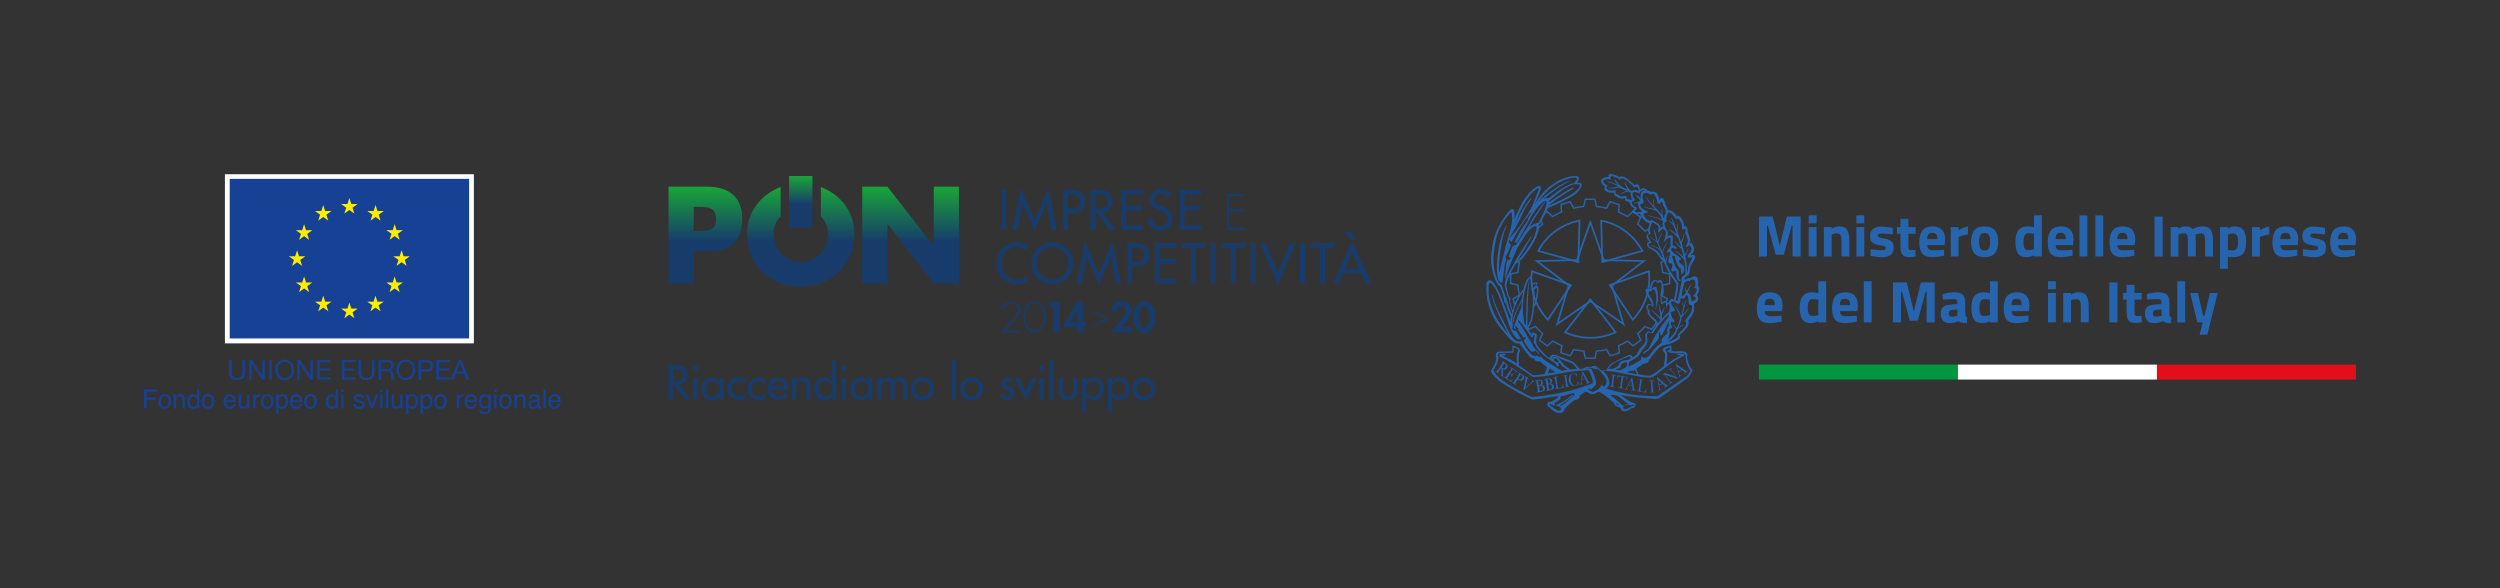 <svg xmlns="http://www.w3.org/2000/svg" xmlns:xlink="http://www.w3.org/1999/xlink" id="Livello_1" x="0px" y="0px" viewBox="0 0 552.1 129.86" style="enable-background:new 0 0 552.1 129.86;" xml:space="preserve"><rect x="0" y="0" width="552.1" height="129.86" fill="#333333" stroke="none"/><style type="text/css"> .st0{fill:#2764AE;} .st1{fill:#009740;} .st2{fill:#FFFFFF;} .st3{fill:#E20F1A;} .st4{fill:#164194;} .st5{fill:#FFED00;} .st6{fill:#173C6B;} .st7{fill:url(#SVGID_1_);} .st8{fill:url(#SVGID_00000091006985712632751970000001180001625992707761_);}</style><g> <g> <g> <path class="st0" d="M341.87,70.91l-0.17-0.17c-2.39-2.47-3.71-5.74-3.71-9.2c0-0.53,0.03-1.09,0.1-1.66l0.03-0.24l9.09,3.24 L341.87,70.91z M338.45,60.17c-0.05,0.47-0.07,0.93-0.07,1.37c0,3.28,1.22,6.38,3.43,8.75l4.8-7.22L338.45,60.17z"></path> <path class="st0" d="M348.75,58.13l-9.31-2.6l0.11-0.21c1.86-3.52,5.32-6.06,9.24-6.79l0.24-0.04L348.75,58.13z M340.01,55.29 l8.37,2.33l0.24-8.66C345,49.71,341.8,52.05,340.01,55.29z"></path> <path class="st0" d="M351.21,74.8c-1.96,0-3.87-0.42-5.66-1.26l-0.22-0.1l5.88-7.63l5.88,7.63l-0.22,0.1 C355.1,74.37,353.14,74.8,351.21,74.8z M345.93,73.29c1.68,0.74,3.45,1.12,5.28,1.12c1.8,0,3.62-0.39,5.28-1.12l-5.28-6.85 L345.93,73.29z"></path> <path class="st0" d="M360.55,70.91l-5.34-8.04l9.09-3.24l0.03,0.24c0.07,0.57,0.1,1.13,0.1,1.66c0,3.46-1.32,6.73-3.71,9.2 L360.55,70.91z M355.81,63.08l4.8,7.22c2.22-2.38,3.43-5.48,3.43-8.75c0-0.45-0.03-0.91-0.07-1.37L355.81,63.08z"></path> <path class="st0" d="M353.67,58.13l-0.27-9.64l0.24,0.04c3.92,0.73,7.37,3.27,9.24,6.79l0.11,0.21L353.67,58.13z M353.8,48.96 l0.24,8.66l8.37-2.33C360.61,52.05,357.42,49.71,353.8,48.96z"></path> <path class="st0" d="M363.58,57.47l-9.28-0.21l-3.1-8.78l-3.07,8.77l-9.3,0.23l7.39,5.63l-2.66,8.92l7.64-5.28l7.66,5.28 l-2.66-8.9L363.58,57.47z M358.17,71.09l-6.75-4.66l-0.22-0.15l-0.22,0.15l-6.74,4.65l2.35-7.87l0.08-0.26l-0.21-0.16l-6.51-4.96 l8.2-0.2l0.27-0.01l0.09-0.25l2.71-7.73l2.73,7.74l0.09,0.25l0.27,0.01l8.18,0.18l-6.51,5l-0.21,0.16l0.08,0.26L358.17,71.09z"></path> <path class="st0" d="M352.11,44.17l0.29,1.35l0.05,0.23l0.23,0.02c0.6,0.06,1.24,0.16,1.95,0.32l0.23,0.05l0.12-0.21l0.68-1.19 l1.76,0.57l-0.13,1.37l-0.02,0.23l0.21,0.09c0.63,0.27,1.2,0.57,1.76,0.89l0.2,0.12l0.17-0.16l1.02-0.91l1.5,1.09l-0.55,1.26 l-0.09,0.21l0.17,0.16c0.5,0.44,0.95,0.9,1.4,1.4l0.15,0.17l0.21-0.09l0.72-0.31l-0.05-0.33l-0.8,0.35 c-0.45-0.5-0.92-0.97-1.42-1.42l0.66-1.5l-1.92-1.39l-1.21,1.08c-0.58-0.34-1.17-0.63-1.79-0.9l0.15-1.63l-2.26-0.74l-0.81,1.42 c-0.65-0.14-1.3-0.26-1.99-0.32l-0.35-1.6l0,0h-2.38l-0.35,1.6c-0.68,0.06-1.34,0.18-1.99,0.32l-0.83-1.42l-2.25,0.72l0.15,1.64 c-0.61,0.26-1.2,0.57-1.78,0.9l-1.23-1.08l-0.51,0.37l-0.31,0.62l0.8-0.58l1.03,0.91l0.17,0.15l0.2-0.12 c0.63-0.37,1.2-0.66,1.75-0.89l0.22-0.09l-0.02-0.23l-0.13-1.38l1.75-0.56l0.7,1.2l0.12,0.2l0.23-0.05 c0.71-0.16,1.35-0.26,1.95-0.32l0.23-0.02l0.05-0.23l0.29-1.35H352.11 M368.05,66.94l0.33-1.03l-1.39-0.81 c0.14-0.65,0.25-1.3,0.32-1.99l1.58-0.35v-2.38l-1.58-0.35c-0.06-0.68-0.18-1.34-0.32-1.99l0.71-0.42l-0.16-0.28l-0.71,0.42 l-0.2,0.12l0.05,0.23c0.16,0.71,0.26,1.35,0.32,1.95l0.02,0.23l0.23,0.05l1.32,0.29v1.86l-1.32,0.29l-0.23,0.05l-0.03,0.23 c-0.08,0.71-0.18,1.35-0.32,1.96l-0.05,0.23l0.2,0.12l1.17,0.68l-0.19,0.58L368.05,66.94z M365.71,71.14l-1.01,1.39l-1.25-0.54 l-0.21-0.09l-0.16,0.17c-0.46,0.51-0.93,0.98-1.4,1.39l-0.18,0.16l0.1,0.22l0.55,1.25l-1.5,1.09l-1.02-0.9l-0.17-0.15l-0.2,0.12 c-0.62,0.36-1.2,0.65-1.76,0.9l-0.21,0.09l0.02,0.23l0.13,1.36l-1.77,0.57l-0.7-1.17l-0.12-0.2l-0.23,0.05 c-0.63,0.14-1.28,0.24-1.94,0.3l-0.23,0.02l-0.05,0.23l-0.29,1.33h-1.86l-0.29-1.33l-0.05-0.23l-0.23-0.03 c-0.71-0.08-1.35-0.18-1.96-0.32L347.48,77l-0.12,0.2l-0.69,1.18l-1.76-0.57l0.14-1.35l0.02-0.23l-0.22-0.09 c-0.57-0.25-1.14-0.54-1.76-0.9l-0.2-0.12l-0.17,0.16l-1.02,0.91l-1.5-1.09l0.55-1.27l0.09-0.22l-0.18-0.16 c-0.48-0.42-0.93-0.87-1.39-1.38l-0.15-0.17l-0.21,0.09l-1.26,0.54l-0.16-0.22l-0.25,0.2l0.3,0.41l1.5-0.65 c0.45,0.5,0.92,0.97,1.42,1.41l-0.66,1.51l1.92,1.39l1.21-1.08c0.58,0.34,1.17,0.65,1.79,0.92l-0.17,1.61l2.26,0.74l0.83-1.41 c0.65,0.14,1.3,0.25,1.99,0.32l0.35,1.59h2.38l0.35-1.59c0.67-0.06,1.33-0.17,1.98-0.31l0.83,1.39l2.26-0.72l-0.15-1.61 c0.62-0.27,1.21-0.58,1.79-0.92l1.21,1.07l1.92-1.39l-0.66-1.48c0.5-0.44,0.98-0.92,1.43-1.42l1.48,0.65l1.12-1.53L365.71,71.14z M335.07,57.86l0.3,0.18c-0.14,0.65-0.25,1.3-0.31,1.98l-1.61,0.35v2.38l1.6,0.35c0.06,0.68,0.17,1.34,0.31,1.99l-1.41,0.83 l0.53,1.64l0.2-0.42l-0.35-1.07l1.18-0.69l0.2-0.12L335.68,65c-0.14-0.64-0.24-1.28-0.3-1.95l-0.02-0.23l-0.23-0.05l-1.35-0.29 v-1.86l1.36-0.29l0.23-0.05l0.02-0.23c0.06-0.66,0.17-1.31,0.3-1.94l0.05-0.23l-0.2-0.12l-0.17-0.1L335.07,57.86z M340.17,48.76 l0.29,0.68c-0.31,0.27-0.61,0.56-0.9,0.85l0.01,0.46c0.35-0.38,0.71-0.73,1.1-1.07l0.18-0.16l-0.09-0.22l-0.35-0.79L340.17,48.76 z"></path> <path class="st0" d="M374.98,63.09c0.15-1.01,0.05-1.64-0.3-1.9c-0.37-0.27-0.84-0.18-1.37,0.25c-0.32-0.17-0.75-0.01-1.29,0.48 c0.09-0.25,0.1-0.45,0.03-0.65c0.49-0.22,0.8-0.46,0.94-0.74c0.14-0.27,0.21-0.7,0.21-1.28c0.05-0.35,0.37-0.98,0.98-1.9 c0.4-0.92,0.12-1.23-0.87-0.96c0.53-0.48,0.8-0.9,0.8-1.25c0.04-0.34-0.1-0.76-0.41-1.29c-0.13-0.3-0.32-0.35-0.59-0.17 c0.1-0.18,0.15-0.41,0.15-0.67c0.01-0.26-0.15-0.81-0.52-1.65c-0.05-1.1-0.31-1.55-0.77-1.37c-0.08-0.58-0.27-1.12-0.57-1.65 c-0.44-0.67-0.8-0.84-1.06-0.53c-0.72-1.08-1.41-1.52-2.04-1.34c-0.03-0.46-0.18-0.88-0.48-1.25c-0.17-0.71-0.37-1.2-0.62-1.48 c-0.34-0.13-0.57,0.05-0.7,0.56c-0.05-0.41-0.18-0.84-0.39-1.28c-0.21-0.45-0.53-0.68-0.98-0.71c-0.17-0.01-0.32,0.01-0.48,0.09 c-0.3-0.19-0.54-0.28-0.75-0.28c-0.63-0.67-1.21-0.72-1.74-0.17l-0.08-0.58c-0.19-0.7-0.56-0.84-1.12-0.45 c-0.9-0.94-1.69-1.58-2.35-1.87c-0.54-0.18-0.89-0.14-1.06,0.14c-0.28-0.28-0.58-0.46-0.89-0.53c-0.32-0.08-0.62-0.17-0.9-0.26 c-0.43-0.01-0.61,0.22-0.56,0.7c-0.67,0.04-1.14,0.15-1.38,0.35c-0.26,0.21-0.32,0.48-0.19,0.83c0.12,0.36,0.39,0.65,0.83,0.87 c-0.12,0.14-0.17,0.34-0.14,0.62c0.01,0.28,0.31,0.52,0.89,0.7c0.43,0.12,0.85,0.13,1.25,0.03c-0.09,0.44,0.06,0.71,0.45,0.81 c0.54,0.57,1.21,0.7,2.01,0.43l-0.08,0.53l1.08,0.45c0.04,0.52,0.28,0.89,0.72,1.11l0.44,0.19c-0.1,0-0.5,0.34-0.5,0.39 c-0.09,0.1-0.32,0.62,0.26,0.74c0.44,0.05,0.93,0.09,1.39,0.08c0.01,0.14,0.09,0.36,0.18,0.53c0.08,0.17,0.27,0.41,0.59,0.76 c0.31,0.34,0.88,0.66,1.36,0.87c-0.03,0.03-0.15,0.39-0.28,0.72c-0.14,0.41-0.22,1.07,0.06,1.43c-0.06-0.04-0.32,0.15-0.43,0.3 c-0.35,0.54,0.41,1.32,0.53,1.58c-0.05,0-0.27,0.1-0.37,0.18c-0.26,0.18-0.17,1.11,0.57,1.28c0.18,0.08,1.03,0.58,1.45,1.01 c0.09,0.08,0.32,0.53,0.66,0.97c0.18,0.25,0.37,0.65,0.81,0.65c0.41,1.32,1.07,2.57,1.87,3.78c0,0.04,0.72,0.81,0.99,1.52 c-0.09,0.45-0.08,0.84-0.09,0.87c-0.09,0.9-0.26,1.73-0.48,2.48c-0.8-0.39-0.93,0.14-1.05,0.65c0.03-0.03-0.36-0.08-0.41,0.1 c0.04-0.31-0.48-0.58-0.71-0.41c0,0-0.26,0.18-0.41,0.3c-0.05,0.04-0.09-0.26-0.12-0.48c0-0.15-0.03-0.67,0.06-0.88 c0.01-0.04,0.21-0.26,0.32-0.46c0.23-0.43,0.06-1.76-0.23-2.67c-0.09-0.27-0.27-0.41-0.43-0.48c-0.06-0.01-0.48,0-0.57,0.32 c-0.01-0.18-0.31-0.28-0.53-0.34c-0.61-0.15-1.27,1.03-1.19,2.12c-0.08-0.06-0.17-0.1-0.25-0.13c-0.39-0.17-0.77,0-0.72,0.5 c0.04,0.27,0.19,0.62,0.39,0.98v0.01c0.43,0.77,1.02,1.6,1.05,2.07c-0.39-0.35-1.27-0.35-1.27,0.48c0,0.26,0.21,0.68,0.3,0.87 c-0.18,0.89,0.84,1.55,1.68,2.39c-0.01,0.4,0.13,0.4,0.26,0.56c-0.15,0.23-1.1,1.72-1.11,1.74c-0.04,0.03-0.68-0.34-0.9-0.15 c-0.22,0.21-0.41,0.48-0.52,0.65l0.12,1.03c0.08,0.43-0.16,0.9-0.68,1.43c-0.53,0.53-0.88,1.02-1.06,1.47 c-0.09,0.34-0.45,0.7-1.08,1.1c-0.04-0.12-0.18-0.3-0.45-0.54c-0.04-0.06-0.1-0.09-0.22-0.08c-0.63,0.17-1.91,0.89-3.83,1.85 c-0.34,0.17-0.81,0.59-1.42,1.65h-1.1c-0.3-0.35-0.61-0.57-0.94-0.87c-0.25-0.19-0.67-0.21-1.29,0.1 c-0.58-0.13-1.15-0.05-1.73,0.32c-0.36,0.13-0.62,0.14-0.79,0.06l-1.37-1.5c-2.84-1.19-4.38-1.73-4.65-1.59 c-0.27,0.17-0.48,0.4-0.61,0.72c-0.28-0.13-0.7-0.49-1.27-1.07l-0.87-0.98c-0.63-0.7-0.89-1.37-0.79-2.01l0.14-0.87 c0.03-0.13,0-0.23-0.05-0.31c-0.21-0.22-0.57-0.35-0.76-0.39c-0.04-0.03-0.15-0.06-0.3,0.44c0.04,0.13-0.89-1.23-0.9-1.27 c0.25-0.27,0.7-1.07,0.96-1.99c0.28-1.06,0.41-2.21,0.4-2.65c0.05-0.09,0.05-0.1,0.12-0.15c0.43-0.34,0.98-3.45,0.85-4.2 c-0.05-0.3-0.13-0.45-0.21-0.46c-0.09-0.01-0.17,0.01-0.25,0.06l0.17-0.34c0.1-0.23,0.1-0.4,0-0.46 c-0.05-0.06-0.56-0.05-0.99,0.17c-0.05-0.49-0.28-1.2-0.4-1.46c-0.04-0.09-0.15,0-0.17,0.01c-0.77,0.46-1.12,1.51-1.41,2.8 l-0.22,0.19c-1.01,1.27-1.81,2.72-2.16,4.38c-0.17-0.26-0.26-0.65-0.41-1.14c-0.14-0.49-0.19-0.83-0.14-0.99 c0.15-0.26,0.1-0.5-0.13-0.72c-0.19-0.19-0.44-1.03-0.74-2.52c0.03-0.39,0.18-0.98,0.48-1.77c0.3-0.77,0.8-1.77,1.45-2.89 c0.04-0.05,0.32-0.36,0.41-0.37c0.97-0.25,5.26-5.8,4.83-8.39c0.09,0,1.85-3.11,2-3.78l0.23-0.08l0.28-0.1 c0.93-0.37,1.72-0.77,2.45-1.11l1.12-0.61c0.79-0.34,1.52-0.79,2.23-1.37c0.75-0.65,1.15-1.33,1.2-2.04 c-0.13-0.17-0.5-0.26-1.14-0.28c0.34-0.36,0.5-0.76,0.53-1.17c-0.25-0.34-0.97-0.39-2.18-0.15c-1.27,0.31-2.38,0.8-3.33,1.47 c-0.97,0.62-1.85,1.37-2.62,2.26c-0.76,0.88-1.38,1.79-1.86,2.75l0.57-1.29c0.27-0.61,0.58-1.33,0.89-2.14 c0.09-0.4,0.1-0.67,0.01-0.84c-0.08-0.17-0.26-0.22-0.54-0.14c-0.3,0.06-0.84,0.46-1.63,1.18c-0.85,0.88-1.61,1.95-2.27,3.24 c-0.66,1.29-1.12,2.3-1.36,3.05c0.13-0.84,0.1-1.55-0.06-2.16c-0.09-0.23-0.3-0.31-0.61-0.19c-0.3,0.21-0.61,0.52-0.9,0.93 c-0.3,0.4-0.58,0.8-0.87,1.19c-0.27,0.37-0.61,0.93-0.99,1.63c-0.37,0.71-0.71,1.55-1.01,2.52c-0.28,0.97-0.5,2.26-0.66,3.86 c-0.09,1.03-0.01,2.13,0.23,3.31c0.3,1.18,0.59,2.04,0.89,2.6c0.3,0.57,0.58,0.89,0.84,0.98c0.17,0.41,0.39,1.1,0.67,2.04 c0.15,0.45,0.22,0.79,0.19,1.03c-0.01,0.23,0.05,0.39,0.18,0.48c0.14,0.1,0.26,0.28,0.35,0.57c0.25,0.89,0.57,1.72,0.98,2.49 c-0.06,0.4-0.1,0.81-0.1,1.23c-0.9-2.6-1.63-4.56-2.18-5.87c-1.08-2.4-1.94-3.51-2.56-3.31c-0.3,0.12-0.48,0.39-0.56,0.81 c-0.01,0.17-0.01,0.59,0,1.29c0.03,0.68,0.09,1.42,0.19,2.18c0.57,2.48,1.52,4.54,2.88,6.21l2.05,2.4c0.4,0.41,0.8,0.71,1.16,0.9 c0.37,0.19,0.72,0.25,1.05,0.15c0.46,0.75,1.05,1.54,1.76,2.35c0.45,0.7,0.92,1.02,1.39,0.98c0.21,0.45,0.52,0.67,0.93,0.67 l0.41-0.05c0.58,0.56,1.11,1.01,1.58,1.34l-0.53,1.51c-0.94,0.13-1.79,0.21-2.58,0.22c-0.72-0.52-1.76-1.23-3.07-2.13l-0.09-1.68 c-0.03-0.57,0.08-1.06,0.31-1.45c0.06-0.32-0.12-0.61-0.53-0.87c-0.62-0.31-0.88-0.43-1.14-0.37c-0.12,0.04-0.01,0.14-0.01,0.31 v0.93l-2.84,0.05c-0.25,0-0.53,0.09-0.68,0.28c-0.17,0.18-0.21,0.56-0.06,1.11c0.03,0.21-0.01,0.39-0.05,0.53 c-0.13,0.61-0.48,1.33-1.05,2.18c-0.08,0.14-0.04,0.34,0.09,0.59c0.14,0.26,0.49,0.67,1.05,1.23c0.25,0.25,0.62,0.54,1.11,0.9 c0.49,0.35,1.37,0.89,2.61,1.61c1.48,0.88,2.89,1.6,4.22,2.18c0.28,0.03,2.16-0.23,5.6-0.75l0.03,0.3 c-0.99,0.75-1.63,1.06-1.9,0.93c-0.4,0.04-0.52,0.32-0.37,0.87c0.12,0.25,0.32,0.41,0.62,0.5l0.36,0.43l1.03,0.61 c0.4,0.12,0.77,0.12,1.12,0c0.34-0.13,0.56-0.41,0.67-0.87l1.23-1.23l0.81-0.62c0.63-0.1,1.05-0.34,1.23-0.67 c0.04-0.3,0.13-0.48,0.26-0.56l0.98-0.67c0.04-0.09,0.44,0.06,1.2,0.48c0.37,0.09,0.7,0.06,0.98-0.06l0.72-0.41 c0.66,0.14,1.79,0.96,3.43,2.43c-0.01,0.17,0.09,0.36,0.31,0.59c0.13,0.17,0.49,0.31,1.07,0.41l0.39,0.74l0.39,0.14 c0.58,0.01,1.12-0.19,1.63-0.62l0.62-0.19c0.31-0.25,0.45-0.49,0.41-0.74l-0.25-0.25l-0.54-0.14c-0.67-0.32-1.34-0.75-2.04-1.29 l-0.44-0.34c2.03,0.36,4.56,0.63,7.58,0.84c0.36,0.08,0.87-0.12,1.48-0.57c0.63-0.45,2.52-1.81,5.67-4.04 c0.46-0.5,0.84-1.08,1.12-1.73c-0.28-0.27-0.53-0.63-0.75-1.12c-0.21-0.49-0.35-0.89-0.4-1.23c-0.08-0.32-0.09-0.61-0.03-0.85 c0.05-0.26-0.03-0.49-0.26-0.72c-0.09-0.13-0.3-0.21-0.65-0.25c-0.59-0.06-1.27-0.05-2.01,0.03c-0.35-0.04-0.56-0.12-0.61-0.26 l0.03-0.66c0.05-0.31-0.03-0.44-0.25-0.4c-0.83,0.21-1.32,0.41-1.48,0.62c-0.25,0.26-0.23,0.54,0.03,0.84 c0.21,0.18,0.31,0.4,0.31,0.65c-0.12,1.23-0.22,2.05-0.31,2.48c-1.37,1.08-2.29,1.74-2.78,1.99c-0.39,0.13-1.27,0.08-2.62-0.17 c-0.3-0.26-0.52-0.71-0.65-1.34c0.46-0.27,0.96-0.61,1.48-1.01c0.35-0.05,0.65-0.13,0.89-0.21c0.25-0.09,0.36-0.31,0.36-0.68 c0.25-0.09,0.43-0.3,0.53-0.62l1.63-1.95c0.52-0.45,1.1-0.71,1.7-0.79c0.75-0.05,1.72-0.48,2.92-1.27c0.18-0.19,0.18-0.49,0-0.87 c0.35-0.21,0.93-0.77,1.73-1.73c0.31-0.45,0.39-0.94,0.22-1.48c0.75-0.89,1.16-1.6,1.27-2.13c0.06-0.46,0.06-0.97-0.04-1.5 c0.36-0.23,0.61-0.43,0.75-0.58c0.14-0.15,0.21-0.37,0.21-0.66c0-0.27-0.1-0.5-0.31-0.7C375.32,64.39,375.39,63.71,374.98,63.09z M359.19,43.86l0.05-0.65l-0.53,0.1c-0.5,0.17-1.01,0.03-1.51-0.44c-0.34,0.05-0.48-0.08-0.43-0.4c0.13-0.27,0.1-0.43-0.1-0.44 l-0.81,0.08c-0.53-0.06-0.87-0.22-1.03-0.44c-0.12-0.19-0.04-0.43,0.22-0.71c-0.5-0.19-0.81-0.43-0.94-0.67 c-0.12-0.23-0.04-0.43,0.23-0.58c0.27-0.15,0.76-0.18,1.5-0.09c-0.17-0.19-0.22-0.41-0.14-0.63c0.01-0.23,0.5-0.1,1.45,0.36 l0.57,0.34c0.14-0.28,0.4-0.36,0.75-0.26c0.43,0.21,0.83,0.45,1.2,0.75c0.37,0.28,0.8,0.7,1.27,1.24 c0.39-0.26,0.67-0.21,0.84,0.17l0.08,0.67c-0.4-0.39-0.9-0.41-1.51-0.08l-0.39-0.17c-0.54-0.66-0.87-1.15-0.98-1.48 c-0.1-0.43-0.17-0.46-0.17-0.12c0.03,0.37,0.25,0.85,0.67,1.43c-0.81-0.27-1.42-0.61-1.81-1.01c-0.37-0.41-0.67-0.76-0.88-1.05 c-0.21-0.34-0.28-0.34-0.25,0c0.22,0.41,0.53,0.8,0.92,1.15c-0.3-0.13-0.57-0.26-0.84-0.39c-0.65-0.28-1.19-0.43-1.61-0.45 c-0.21,0-0.22,0.04-0.04,0.12c0.74,0.18,1.27,0.36,1.59,0.52c0.32,0.15,0.54,0.31,0.66,0.44c-0.53,0.22-1.07,0.32-1.63,0.3 c-0.35-0.01-0.52,0-0.48,0.04c0.04,0.04,0.15,0.06,0.34,0.1c0.67,0.08,1.36,0,2.04-0.22c0.5,0.26,1.1,0.52,1.77,0.75 c-0.41,0.1-0.81,0.28-1.2,0.57c-0.15,0.18-0.08,0.19,0.22,0.03c0.3-0.22,0.75-0.36,1.34-0.43l0.48,0.21 c-0.04,0.5,0.08,1.01,0.36,1.54l-0.31,0.1L359.19,43.86z M362.37,46.84c-1.05,0.03-1.27,0-1.32-0.17 c-0.04-0.12-0.06-0.23,0.31-0.44l0.18-0.32c-0.61-0.27-1.16-0.61-1.19-1.36l0.5-0.19c0.22-0.27,0.22-0.46,0.01-0.59 c-0.22-0.13-0.34-0.48-0.35-1.03c0.19-0.45,0.7-0.45,1.51,0c0.35-0.68,0.77-0.89,1.28-0.62c-0.54,0-0.85,0.23-0.96,0.7 c-0.05,0.31-0.05,0.67,0,1.1c-0.18-0.26-0.4-0.49-0.67-0.67c-0.5-0.26-0.59-0.23-0.27,0.08c0.31,0.32,0.59,0.65,0.84,0.98 c-0.41,0.34-0.87,0.49-1.34,0.45c-0.17,0.08-0.14,0.12,0.08,0.14c0.23,0.05,0.49,0.04,0.79-0.06c-0.04,0.31,0.06,0.8,0.19,1.1 c0.17,0.26,0.41,0.48,0.68,0.68C362.53,46.64,362.43,46.71,362.37,46.84z M362.96,47.38c-0.01-0.23,0.18-0.36,0.59-0.39 c0.4-0.03,0.46-0.14,0.19-0.35c-0.54-0.18-0.99-0.5-1.34-0.94c-0.25-0.32-0.25-0.54,0-0.67l0.41-0.12l0.19-0.26l-0.25-0.97 c-0.08-0.5,0.06-0.87,0.41-1.07c0.5-0.06,1.01,0.08,1.48,0.45c0.03-0.26,0.19-0.34,0.52-0.23c0.34,0.09,0.63,0.79,0.92,2.08 l0.44,0.17c0.15-0.36,0.27-0.53,0.37-0.53c0.14,0,0.3,0.31,0.44,0.92c0.37,0.34,0.56,0.89,0.53,1.65 c-0.23,0.32-0.37,0.71-0.39,1.17l-0.22-0.5c-0.13-0.56-0.19-1.15-0.17-1.76c-0.03-0.27-0.05-0.27-0.09,0 c-0.05,0.53-0.06,0.99-0.03,1.37c-0.5-0.66-1.05-1.24-1.63-1.77c-0.1-0.4-0.14-0.88-0.1-1.39c-0.06-0.45-0.1-0.56-0.14-0.31 c-0.04,0.56-0.03,1.08,0.05,1.56c-0.43-0.43-0.93-1.05-1.51-1.87c-0.14-0.26-0.21-0.31-0.19-0.17c0.35,0.67,0.72,1.24,1.12,1.68 c0.39,0.45,0.7,0.8,0.94,1.06c-0.48-0.14-0.9-0.25-1.25-0.28c-0.36-0.05-0.68-0.14-0.98-0.3c-0.28-0.05-0.27,0.01,0.03,0.19 c0.17,0.12,0.52,0.22,1.02,0.31c0.52,0.09,0.99,0.26,1.45,0.48c0.25,0.14,0.57,0.53,0.98,1.15l0.34,0.75 c-0.53-0.28-1.11-0.48-1.74-0.58c-0.63-0.12-1.01-0.22-1.11-0.31c-0.49-0.21-0.54-0.19-0.17,0.05c0.1,0.12,0.5,0.25,1.19,0.37 c0.68,0.14,1.33,0.41,1.96,0.8l0.06,0.17c-0.13,0.15-0.18,0.36-0.14,0.62l0.19,0.56c-0.17-0.21-0.4-0.12-0.7,0.28 c0.12-0.25,0.08-0.46-0.09-0.67c-0.26-0.4-0.89-0.81-1.9-1.27l-0.17,0.31C363.68,48.57,363.16,48.08,362.96,47.38z M370.68,62.63 l-0.06-0.09c-0.36-0.53-0.65-0.93-0.85-1.23c-0.19-0.28-0.46-0.72-0.84-1.33c-0.36-0.59-0.62-1.07-0.79-1.45 c-0.17-0.37-0.19-0.76-0.09-1.15c0.12-0.39,0.21-0.68,0.28-0.89c0.08-0.21,0.06-0.25-0.03-0.12c-0.23,0.39-0.39,0.77-0.48,1.15 l-0.56-1.6c0.05-0.63,0.39-1.45,1.01-2.43c0.18-0.34,0.17-0.36-0.06-0.09c-0.56,0.75-0.92,1.51-1.08,2.27l-0.87-1.94 c-0.03-0.35,0.21-1.02,0.67-2.01c0.23-0.52,0.18-0.5-0.17,0.06c-0.3,0.56-0.52,1.08-0.65,1.56c-0.26-1.06-0.52-1.96-0.76-2.71 l-0.19-0.05l0.12,0.3c0.14,0.94,0.35,1.74,0.62,2.44c-0.36-0.32-0.76-0.58-1.21-0.79c-0.23-0.13-0.23-0.1,0,0.09 c0.54,0.31,0.96,0.63,1.24,0.94c0.22,0.53,0.43,1.01,0.61,1.43c-0.34-0.25-0.9-0.52-1.7-0.84c-0.3-0.05-0.3-0.01,0,0.12 c1.01,0.4,1.64,0.8,1.87,1.2l0.57,1.48c-0.21,0-0.48-0.31-0.81-0.93c-0.28-0.52-0.98-1.02-2.1-1.51 c-0.22-0.09-0.32-0.28-0.3-0.58c0.03-0.21,0.25-0.3,0.63-0.26c-0.1-0.31-0.23-0.57-0.39-0.75l-0.22-0.34 c-0.3-0.62-0.13-0.93,0.53-0.93c-0.25-0.37-0.32-0.66-0.26-0.87c-0.01-0.35,0.06-0.7,0.26-1.03c0.1-0.23,0.19-0.45,0.25-0.67 c0.36,0.21,0.68,0.37,0.97,0.52c0.28,0.14,0.44,0.4,0.46,0.77l-0.14,0.87c0.05,0.17,0.21,0.1,0.45-0.17 c0.23-0.34,0.44-0.54,0.58-0.59c0.21,0.09,0.4,0.26,0.59,0.5c0.18,0.36,0.12,1.01-0.21,1.96l-0.3,0.77 c0.63-0.84,1.14-1.24,1.54-1.2c0.13,0.09,0.17,0.28,0.12,0.58c-0.04,0.28-0.04,0.58,0,0.9c0.05,0.32-0.05,0.59-0.31,0.81 c-0.27,0.22-0.44,0.58-0.54,1.08c0.61-0.44,0.84-0.36,0.74,0.26l-0.34,1.2c-0.09,0.58,0,0.85,0.27,0.81 c0.28-0.04,0.45,0,0.53,0.12c0.06,0.1,0.08,0.3,0.04,0.58c-0.17,0.39-0.25,0.65-0.23,0.77c0.03,0.12,0.08,0.22,0.15,0.3 c0.09,0.09,0.27,0.08,0.56-0.05c0.27-0.12,0.41-0.04,0.41,0.26c0,0.28,0,0.57,0.01,0.84c0.01,0.26,0.1,0.53,0.27,0.79 c0.13,0.19,0.3,0.31,0.5,0.36l0.25-0.3c-0.37,0.01-0.54-0.23-0.52-0.74c0.03-0.5,0.03-0.89-0.01-1.17 c-0.15-0.35-0.3-0.54-0.45-0.58c-0.14-0.04-0.49-0.97-1.03-2.8l0.59,0.03c0.43,1.58,0.77,2.41,1.03,2.53 c0.26,0.13,0.39,0.27,0.36,0.43c-0.01,0.15,0.03,0.49,0.14,1.02c0.34-0.09,0.53-0.4,0.58-0.92c0.1-0.49-0.04-0.87-0.41-1.12 c-0.39-0.22-0.62-0.43-0.67-0.62c-0.12-0.31,0.01-0.5,0.36-0.58c0.21-0.12-0.28-0.57-1.48-1.34c-0.61-0.44-0.8-0.81-0.56-1.15 c0.09-0.17,0.26-0.17,0.52,0.01c0.25,0.18,0.41,0.22,0.49,0.13c0.13-0.26,0.03-0.45-0.31-0.56c-0.34-0.09-0.49-0.21-0.48-0.35 c-0.01-0.57-0.01-0.97,0.03-1.18c0.04-0.19,0.03-0.44-0.05-0.72c-0.21-0.3-0.59-0.28-1.18,0.05c0.13-0.31,0.17-0.62,0.1-0.92 c-0.06-0.3-0.22-0.59-0.44-0.87l-0.28-0.87c-0.06-0.31,0.1-0.5,0.5-0.62c-0.13-0.58-0.13-0.99,0-1.23 c0.13-0.27,0.23-0.48,0.28-0.65c0.05-0.17,0.22-0.19,0.5-0.05c0.28,0.13,0.72,0.62,1.34,1.47c0.3-0.34,0.58-0.21,0.87,0.36 c0.34,0.53,0.46,1.15,0.4,1.89c0.68-0.37,0.93-0.13,0.72,0.75c0.3,0.62,0.48,1.1,0.54,1.45c0.06,0.34,0.01,0.66-0.17,0.96 c-0.18,0.31-0.26,0.53-0.25,0.68c0,0.17,0.06,0.15,0.19-0.01c0.12-0.17,0.36-0.3,0.74-0.41c0.25,0.52,0.35,0.87,0.31,1.03 c0,0.21-0.13,0.43-0.37,0.67c-0.26,0.25-0.4,0.53-0.44,0.87c0,0.17,0.09,0.26,0.26,0.26l0.5-0.14c0.26-0.04,0.27,0.17,0.03,0.61 c-0.26,0.49-0.45,0.9-0.58,1.24c-0.12,0.34-0.18,0.61-0.18,0.81c-0.01,0.43-0.09,0.67-0.22,0.75c0.04-0.54,0.03-1.1-0.04-1.69 c-0.06-0.58-0.18-1.24-0.35-1.98c0.14-0.13,0.35-0.57,0.61-1.32c0.13-0.36,0.1-0.41-0.08-0.13c-0.21,0.56-0.41,0.9-0.62,1.03 c-0.21-0.7-0.43-1.54-0.67-2.52c0.28-0.46,0.46-1.06,0.53-1.77c0.03-0.59-0.01-0.63-0.1-0.13c-0.12,0.7-0.32,1.25-0.62,1.64 c-0.25-0.77-0.5-1.51-0.79-2.21c0.1-0.39,0.13-0.84,0.12-1.37c-0.01-0.52-0.06-0.54-0.14-0.05c0,0.39-0.05,0.72-0.14,1.01 l-0.61-1.58l-0.4-0.89c-0.13-0.3-0.17-0.3-0.13,0l0.36,1.18c-0.28-0.31-0.54-0.54-0.79-0.7s-0.28-0.14-0.14,0.03 c0.41,0.36,0.76,0.74,1.07,1.15c0.23,0.59,0.48,1.21,0.72,1.85c-0.71-0.59-1.2-0.93-1.48-1.01c-0.35-0.13-0.35-0.06,0,0.19 c0.5,0.32,1.1,0.88,1.79,1.68c0.22,0.66,0.44,1.29,0.63,1.9c-0.35-0.21-0.77-0.61-1.28-1.23c-0.22-0.22-0.23-0.18-0.03,0.12 c0.4,0.61,0.88,1.15,1.42,1.61l0.43,1.7c-0.44-0.43-0.99-0.87-1.68-1.3c-0.3-0.19-0.32-0.15-0.06,0.1 c0.61,0.43,1.23,1.07,1.89,1.91c0.18,0.52,0.26,1.47,0.25,2.88c-0.03,0.35-0.28,0.61-0.79,0.77l-0.1,1.34 c-0.27,1.42-0.61,3.09-0.84,4.05l-0.4-0.22C370.42,64.99,370.6,63.48,370.68,62.63z M365.71,70.61c-0.1-0.09-0.41-0.35-0.93-0.77 c-0.46-0.41-0.62-0.79-0.45-1.12c-0.13-0.17-0.25-0.36-0.35-0.58c-0.1-0.23-0.08-0.44,0.08-0.66c0.14-0.22,0.49-0.12,1.03,0.3 c0.09-0.32,0.09-0.62,0-0.9c-0.1-0.27-0.21-0.56-0.34-0.84c-0.25-0.44-0.48-0.83-0.7-1.14c-0.03-0.05-0.05-0.12-0.08-0.15 c0-0.01,0-0.01,0-0.01c0.04-0.18,0.09-0.36,0.12-0.56c0.09,0.03,0.21,0.1,0.35,0.22c0.46-0.5,0.77-0.65,0.92-0.44 c0.16,0.22,0.27,0.57,0.36,1.07c0.1,0.5,0.1,1.03,0.04,1.58l-0.12,0.1l0.12,0.12c0.03,0.12-0.01,0.53-0.14,1.27 c0,0.14,0.04,0.3,0.14,0.44c-0.04-0.22-0.05-0.39-0.04-0.5c0.03-0.09,0.09-0.31,0.18-0.66c0.12-0.34,0.15-0.53,0.15-0.58 c0-0.05,0.01-0.08-0.14-0.1c0.17-0.05,0.19-0.13,0.25-0.23c0.05-0.1,0.05-0.21,0.03-0.31c-0.03-0.1-0.04-0.4-0.05-0.88 c-0.01-0.49-0.05-0.85-0.14-1.11c-0.09-0.25-0.13-0.44-0.15-0.58c-0.01-0.14-0.13-0.22-0.34-0.25c-0.21-0.01-0.49,0.19-0.87,0.62 c0.17-0.8,0.34-1.34,0.52-1.61c0.18-0.26,0.36-0.35,0.54-0.23c0.19,0.12,0.31,0.23,0.36,0.36c0.06,0.13,0.14,0.12,0.26-0.06 c0.12-0.18,0.21-0.25,0.28-0.18c0.06,0.05,0.15,0.17,0.23,0.34c0.08,0.17,0.14,0.34,0.18,0.53c0.04,0.18,0.06,0.53,0.1,1.02 c0.03,0.49-0.04,0.83-0.18,0.99c-0.15,0.17-0.23,0.37-0.23,0.62c0.04,0.96,0.12,1.43,0.23,1.43c0.1-0.01,0.25-0.09,0.4-0.22 c0.15-0.14,0.3-0.19,0.43-0.15c0.12,0.04,0.18,0.31,0.21,0.81c0.01,0.5,0.06,0.54,0.14,0.15c0.06-0.4,0.21-0.61,0.41-0.61 c0.21,0,0.25,0.54,0.12,1.63c-0.74,0.65-1.25,1.19-1.58,1.61c-0.1-0.46-0.12-0.79-0.01-0.98c0.1-0.18,0.19-0.39,0.28-0.62 c0.09-0.23,0.15-0.45,0.21-0.63c0.16-0.45,0.13-0.49-0.08-0.12c-0.12,0.23-0.22,0.43-0.3,0.59c-0.09,0.17-0.18,0.34-0.3,0.5 c-0.04-0.3-0.15-0.84-0.36-1.6c-0.17-0.52-0.21-0.5-0.14,0.03c0.15,0.88,0.26,1.73,0.31,2.56c-0.31-0.34-0.63-0.63-0.97-0.88 c-0.32-0.23-0.61-0.5-0.85-0.77c-0.21-0.13-0.23-0.12-0.1,0.05c0.22,0.3,0.56,0.65,0.99,1.05c0.44,0.4,0.7,0.67,0.79,0.8 c0.1,0.13,0.15,0.25,0.17,0.34c-0.17,0.22-0.36,0.46-0.58,0.7c-0.13-0.08-0.21-0.19-0.22-0.37 C365.87,70.82,365.81,70.69,365.71,70.61z M355.69,80.82c0.22-0.26,0.52-0.49,0.87-0.7c1.59-0.77,2.63-1.24,3.16-1.37 c0.09-0.04,0.17-0.01,0.25,0.09l0.23,0.27l-0.31,0.19c-0.19,0.15-0.43,0.22-0.7,0.21c-0.25-0.03-0.57,0.05-0.98,0.23 c-0.41,0.18-0.63,0.43-0.67,0.74c-0.08,0.23-0.18,0.36-0.31,0.43c-0.41,0.22-0.79,0.41-1.12,0.58l-0.87-0.05L355.69,80.82z M358.26,80.31c0.3-0.22,0.62-0.34,0.98-0.3c0.14,0.01,0.15,0.27,0.03,0.79c-0.09,0.22-0.5,0.54-1.21,0.84l-0.13,0.05 c-0.1,0.04-0.19,0.05-0.31,0.09l-0.92-0.13l1.23-0.54C357.83,80.8,357.95,80.5,358.26,80.31z M342.99,78.67 c0.17-0.06,0.36-0.05,0.61,0.06l1.34,0.65l2.3,0.87c0.56,0.59,0.9,1.01,1.03,1.23c-0.46,0.05-0.97,0.09-1.51,0.12l-1.2-0.84 c-0.49-0.58-0.84-0.99-1.07-1.27c-0.22-0.26-0.44-0.44-0.63-0.56c-0.31-0.17-0.54-0.22-0.74-0.17c-0.13,0.04-0.27,0.22-0.41,0.56 l-0.06-0.05C342.72,78.94,342.84,78.74,342.99,78.67z M344.3,79.88c-0.26,0.13-0.52,0.13-0.79,0l-0.44-0.34 c0.14-0.37,0.35-0.5,0.58-0.37l0.45,0.4L344.3,79.88z M339.43,64.17c-0.05,0.83-0.25,1.85-0.56,3.07 c-0.03-1.01-0.06-1.69-0.14-2.03l0.26-0.68c0.01-0.25-0.04-0.26-0.14-0.04l-0.17,0.31l-0.03-0.56l0.41-0.52 C339.35,63.46,339.47,63.6,339.43,64.17z M339.02,62.59c0.25-0.05,0.28,0.05,0.14,0.34l-0.54,0.79 c-0.03-0.32-0.08-0.59-0.13-0.81C338.67,62.77,338.85,62.67,339.02,62.59z M336.81,63.91c0.39-1.55,0.76-2.38,1.11-2.47 c0.21,0.54,0.37,1.55,0.5,3.01c0.13,1.46,0.13,2.79,0,3.96c-0.17,1.48-0.41,2.49-0.75,3.02l-0.36,0.77 c0-1.15,0.01-2.09,0.04-2.83c0.03-0.72,0.05-1.69,0.08-2.89c0.04-1.2,0.12-2.57,0.25-4.09c0.08-0.37,0.05-0.46-0.06-0.26 c-0.3,1.55-0.46,3.54-0.53,5.97l-0.03,1.59L337,71.87l-0.36-0.41c-0.27-1.3-0.37-2.69-0.34-4.12 C336.36,66.28,336.52,65.13,336.81,63.91z M334.33,68.59c0.31-1.38,1.01-2.8,2.1-4.27c-0.18,0.76-0.28,1.33-0.3,1.7 c-0.83,1.42-1.46,2.83-1.91,4.22c-0.1,0.44-0.21,0.94-0.27,1.55C333.89,71.02,334.02,69.96,334.33,68.59z M348.92,40.77 c0,0.36-0.17,0.75-0.61,1.17c-0.65,0.59-1.43,1.15-2.4,1.65c-0.98,0.5-2.3,1.1-3.71,1.79v-0.17c1.77-1.42,3.55-2.58,5.16-3.47 c0.44-0.26,0.27-0.34-0.23-0.22c-0.57,0.27-1.17,0.62-1.85,1.03c-1.11,0.72-2.2,1.45-3.27,2.16l0.04-0.34 c2.12-1.87,3.86-3.07,5.23-3.62C347.96,40.63,348.53,40.63,348.92,40.77z M342.58,41.44c1.02-0.84,2.23-1.48,3.65-1.95 c0.68-0.19,1.28-0.27,1.78-0.26c0.25,0.05,0.31,0.19,0.19,0.43l-0.61,0.8c-0.54,0.08-1.29,0.39-2.22,0.93 c-0.94,0.54-1.96,1.25-3.03,2.16l-0.4,0.25c-0.21-0.14-0.58-0.08-1.11,0.21c1.7-1.45,3.2-2.53,4.47-3.28 c0.83-0.41,1.3-0.7,1.43-0.87c-0.41,0.12-0.99,0.36-1.74,0.76c-0.74,0.4-1.98,1.24-3.69,2.5l-1.64,1.48 C340.59,43.34,341.56,42.28,342.58,41.44z M340.86,44.55c0.3-0.17,0.5-0.23,0.61-0.19c0.08,0.18,0.1,0.44,0.06,0.76 c-0.04,0.32-0.28,1.01-0.74,2.05l-1.03,2.01c-0.72,0.1-1.41,0.44-2.07,1.01c0.34-0.57,0.74-1.24,1.21-1.98 c0.48-0.75,1.21-1.87,2.22-3.36c0.17-0.28,0.18-0.36,0.01-0.22c-0.15,0.14-0.58,0.68-1.27,1.61c-0.7,0.93-1.61,2.38-2.78,4.34 c-0.31,0.46-0.92,1.42-2.13,3.29c0.03-0.05,0.04-0.12,0.03-0.19c0.03-0.04,0.03-0.06,0.01-0.09l1.6-2.84l1.61-3.02 C338.99,46.37,339.87,45.31,340.86,44.55z M336.69,46.26c0.31-0.66,0.79-1.39,1.39-2.21c0.19-0.44,0.09-0.43-0.31,0.03 c-0.9,1.14-1.98,2.93-3.19,5.4l0.54-1.34c0.09-0.3,0.39-0.97,0.89-2.03c0.5-1.06,0.99-1.89,1.48-2.5 c0.48-0.62,0.81-1.02,1.01-1.2c0.67-0.58,1.06-0.85,1.18-0.81c0.09,0.08,0.12,0.19,0.08,0.36l-1.37,3.52 c-0.89,1.74-2.07,3.55-3.52,5.42c-0.61,0.67-0.99,1.11-1.15,1.29c-0.14,0.19-0.27,0.36-0.36,0.53l0.12-0.48l0.53-0.84 C334.76,50.19,335.65,48.48,336.69,46.26z M333.33,68.06c-0.19-0.54-0.35-1.1-0.49-1.65c-0.13-0.53-0.39-1.03-0.58-1.56 c-0.21-0.59-0.39-1.2-0.58-1.79c0.01-0.04,0.03-0.05,0.04-0.09v-0.01c-0.46-0.21-0.8-0.57-1.02-1.07 c-0.22-0.54-0.43-1.23-0.62-2.09c-0.19-0.85-0.28-1.89-0.25-3.07c0.09-1.42,0.3-2.8,0.62-4.14c0.46-1.86,1.42-3.63,2.85-5.31 c0.31-0.36,0.5-0.44,0.58-0.26c0.08,0.75,0.08,1.47-0.01,2.17c-0.08,0.7-0.26,1.48-0.54,2.34c-0.72,2.43-1.16,4.05-1.32,4.89 c-0.27,0.99-0.58,2.27-0.92,3.86c-0.15-0.76-0.06-2.38,0.26-4.83c0.32-2.44,0.75-4.2,1.25-5.24c0.23-0.54,0.23-0.62-0.04-0.25 c-1.14,1.94-1.79,4.8-1.98,8.59c-0.04,1.32,0.04,2.27,0.22,2.87c0.19,0.58,0.4,0.93,0.65,1.02c0.09,0.05,0.18,0.06,0.28,0.03 c0-0.06,0.01-0.14,0.05-0.21c0.21-0.88,0.23-1.79,0.37-2.7c0.1-0.66,0.12-1.34,0.41-1.96c0.08-0.15,0-0.31,0.03-0.46 c-0.15-0.27-0.13-0.49,0.08-0.74c0.3-0.36,0.43-0.83,0.62-1.25c0.05-0.1,0.06-0.23,0.12-0.34c0.28-0.45,0.27-0.87-0.12-1.27 c-0.14-0.17-0.12-0.19-0.03-0.56c0.19,0.01,0.25,0.18,0.35,0.28c0.17,0.18,0.21,0.18,0.32-0.01c0.26-0.44,0.49-0.88,0.74-1.32 c0.65-1.14,1.38-2.22,2.08-3.32c0.1-0.17,0.25-0.3,0.37-0.44c0.01-0.03,0.04-0.06,0.06-0.08v-0.01c0.03-0.03,0.06-0.05,0.08-0.09 c0.06-0.04,0.05-0.13,0.1-0.15l0.01-0.01c0.18-0.31,0.37-0.61,0.61-0.88c0.15-0.01,0.13,0.08,0.1,0.18 c-0.18,0.32-0.32,0.66-0.54,0.97c-0.06,0.04-0.05,0.13-0.09,0.18v0.15c-0.03,0.25-0.15,0.43-0.31,0.61 c-1.1,1.36-1.92,2.87-2.66,4.43c0.17,0.15,0.32-0.03,0.44,0.06c0.03,0.01,0.05,0.05,0.06,0.08l-0.08,0.13l-0.03,0.25 c-0.08,0.08-0.21,0.12-0.31,0.14c-0.48,0.09-0.67,0.43-0.8,0.83c-0.18,0.49-0.35,0.99-0.5,1.5c-0.13,0.37-0.13,0.37,0.3,0.41 c0.03,0,0.05,0.01,0.1,0.04c-0.06,0.34-0.3,0.46-0.62,0.49c-0.19,0.08-0.28,0.18-0.32,0.44c-0.13,0.85-0.19,1.7-0.3,2.56 c-0.05,0.39-0.06,0.79-0.03,1.18v0.13c0.19-0.46,0.22-0.92,0.39-1.36l0.98-2.52l1.14-2.66c0.62-1.2,1.48-2.56,2.58-4.09 c0.66-0.76,1.24-1.16,1.74-1.23c0.13,0.19,0.13,0.57,0,1.15c-0.13,0.58-0.35,1.19-0.67,1.82c-0.03,0-0.05,0.01-0.01,0.03 c-1.21,2.22-2.38,3.83-3.51,4.84l1.94-3.14l0.92-1.68c0.35-0.63,0.41-0.85,0.19-0.67c-1.89,2.84-3.02,4.62-3.4,5.35 s-0.76,1.41-1.11,2.04c-0.35,0.63-0.71,1.12-0.83,1.48c-0.06,0.23-0.12,0.61-0.36,1.1v0.03c-0.04,0.08,0.03,0.18-0.01,0.26 c-0.12,0.17,0.05,0.36-0.06,0.52c-0.01,0.28,0.09,0.54,0.17,0.81c0.17,0.67,0.36,1.33,0.65,1.96c0.12,0.25,0.17,0.49,0.18,0.76 c0.03,0.56,0.19,1.1,0.39,1.61c0.12,0.34,0.21,0.67,0.28,1.02c0.01,0.06,0.01,0.15-0.08,0.18c-0.06,0.01-0.1-0.05-0.13-0.1 C333.59,68.84,333.46,68.45,333.33,68.06z M340.86,79.37l-0.36-0.48c-0.12-0.13-0.27-0.17-0.46-0.09 c-0.19,0.08-0.35-0.04-0.46-0.34c-0.5,0.3-1.02,0.19-1.54-0.34l-0.93-1.11l-0.87-1.48l-0.17-0.32c-0.27,0.22-0.5,0.25-0.72,0.22 c-0.36-0.05-0.79-0.3-1.2-0.74c-0.26-0.25-0.83-1.2-1.68-2.88c-1.14-2.17-1.91-3.8-2.32-4.89c-0.3-0.92-0.49-1.5-0.58-1.74 c-0.1-0.23-0.14-0.25-0.12-0.01c0.01,0.23,0.15,0.76,0.41,1.58c0.27,0.8,0.75,2,1.46,3.56c0.62,1.27,1.23,2.43,1.82,3.46 c-1.38-1.48-2.38-2.88-3-4.2c-0.62-1.28-1.02-2.48-1.23-3.58c-0.1-0.39-0.15-0.99-0.17-1.81c-0.03-0.8-0.01-1.25,0.03-1.36 c0.09-0.27,0.22-0.4,0.39-0.36c0.12,0,0.37,0.27,0.77,0.8c0.4,0.53,0.94,1.73,1.63,3.58c0.7,1.86,1.12,3.07,1.28,3.65 c0.15,0.58,0.32,1.08,0.48,1.51s0.35,0.87,0.57,1.32c0.34,0.67,0.67,1.12,1.01,1.37c0.22,0.15,0.41,0.25,0.58,0.27 c0.12,0.03,0.28,0.03,0.4-0.1l-0.04-0.06l-0.97-1.74c-0.1-0.06-0.23-0.06-0.34-0.04c-0.21,0.01-0.43-0.09-0.5-0.31 c-0.01-0.04-0.03-0.06-0.04-0.12c-0.01-0.09,0-0.21,0.01-0.34c0.04-0.34,0.15-0.9,0.36-1.73c0.41-1.38,0.99-2.75,1.77-4.11 c-0.1,0.59-0.14,1.1-0.14,1.51c-0.7,1.54-1.2,2.79-1.51,3.74c-0.17,0.68-0.17,1.02,0.03,1.01l0.22-0.12l-0.17-0.39l0.12-0.31 l0.34,0.59l0.19-0.14l0.17,0.25l-0.17,0.26l1.27,1.82l0.3-0.26l0.23,0.26c-0.37,0.36-0.53,0.61-0.45,0.72 c0.34,0.61,0.65,1.11,0.93,1.48c0.56,0.81,1.01,1.05,1.37,0.7c0.1-0.09,0.25-0.08,0.41,0.05c0.17,0.13,0.36,0.41,0.57,0.84 l-0.04-0.65l-1.03-0.97l-0.58-1.17c-0.49-0.7-0.84-1.23-1.03-1.6c-0.21-0.37-0.46-0.81-0.77-1.34c-0.31-0.52-0.68-1.11-1.14-1.76 l0.09-0.31l0.89,1.08c0.8,1.03,1.37,1.81,1.69,2.34c0.32,0.53,0.52,0.66,0.58,0.37l0.17-0.53l0.25,0.14l-0.17,1.1l-0.05,0.34 c-0.03,0.26,0.03,0.41,0.15,0.45c0.12,0.05,0.22,0.22,0.32,0.52c0.05,0.19,0.35,0.58,0.88,1.16c0.53,0.59,1.08,1.08,1.68,1.48 c0.58,0.4,1.07,0.72,1.45,0.98c0.39,0.25,0.57,0.5,0.56,0.74l0.53,0.12l-0.14-0.67l0.34-0.09c0.17,0.12,0.31,0.32,0.41,0.62 c0.49,0.37,0.92,0.67,1.27,0.89l-1.23,0.23l-2.1-1.27L340.86,79.37z M343.48,82.19l-1.68,0.28l0.4-1.12L343.48,82.19z M347.49,87.43c-0.79,0.76-1.67,1.48-2.66,2.17l-0.34-0.1c0.58-0.36,1.41-0.93,2.47-1.74l0.48-0.53l-0.26-0.03 c-0.35,0.32-0.76,0.65-1.21,0.97c-0.45,0.32-0.98,0.63-1.58,0.94l-0.81,0.39l0.14,0.17l0.61,0.08c0.36,0.23,0.5,0.45,0.45,0.67 c-0.19,0.28-0.49,0.32-0.89,0.12l-0.67-0.36c-0.25-0.25-0.49-0.41-0.74-0.5l-0.27-0.22l0.1-0.26l0.84,0.36h0.26l-0.14-0.53 l1.01-0.63c0.26-0.09,0.37-0.26,0.34-0.48l0.08-0.5c0.44,0.09,0.9,0.01,1.41-0.22c0.5-0.23,0.98-0.36,1.42-0.4 C347.8,86.97,347.78,87.19,347.49,87.43z M346.82,86.27c-0.97,0.21-1.85,0.4-2.63,0.57c-1.95,0.35-3.89,0.65-5.78,0.87 c-0.49-0.13-1.89-0.85-4.2-2.16c-1.64-0.98-2.79-1.78-3.45-2.4c-0.74-0.8-1.03-1.29-0.89-1.46c0.49-0.8,0.81-1.51,0.98-2.12 c0.08-0.26,0.09-0.46,0.05-0.62c-0.21-0.63-0.05-0.96,0.45-0.98c1.25-0.06,2.09-0.09,2.52-0.05c0.18,0.01,0.31-0.04,0.36-0.17 l0.08-1.08c0.7,0.19,1.02,0.45,0.97,0.75c-0.25,0.41-0.36,0.88-0.34,1.39l0.03,1.46c-0.99-0.66-2.05-1.23-3.19-1.73 c0.13-0.03,0.27-0.04,0.44-0.05c0.17,0,0.28-0.06,0.34-0.18c0.05-0.1-0.05-0.17-0.31-0.19c-0.58,0-0.94,0.05-1.11,0.14 c-0.14,0.15-0.1,0.31,0.08,0.48c1.34,0.67,2.53,1.34,3.55,2.01c1.63,1.02,2.88,1.86,3.78,2.52c0.87-0.03,2.1-0.14,3.69-0.36 l2.4-0.45c0.98-0.18,2.01-0.35,3.07-0.48c0.39-0.05,0.89-0.09,1.48-0.12c0.59-0.01,1.15-0.06,1.65-0.13 c0.48,0.9,0.77,1.7,0.89,2.4c0.05,0.35,0.01,0.56-0.14,0.58C349.37,85.53,347.78,86.05,346.82,86.27z M353.98,85.35l-0.14-0.44 l-0.76,0.94l-0.61,0.4c-0.28,0.23-0.57,0.32-0.87,0.27l-0.98-0.48l0.5-0.25l0.14,0.12c-0.1,0.27,0.01,0.23,0.34-0.12l0.87-0.84 c0.05-0.5-0.06-1.15-0.37-1.95c-0.3-0.79-0.52-1.29-0.66-1.5c-0.04-0.17-0.48-0.19-1.29-0.1c0.48-0.25,1.05-0.26,1.7-0.06 l0.67,0.28l0.34-0.15l-0.65-0.35l0.34,0.03l0.28,0.27l0.05,0.05l0.19,0.18c0.96,1.03,1.48,1.73,1.61,2.1 c0.12,0.37,0.13,0.74,0.04,1.08C354.38,85.32,354.12,85.48,353.98,85.35z M357.03,89.33c-0.17-0.13-0.22-0.26-0.14-0.39 l0.56,0.46C357.34,89.49,357.2,89.46,357.03,89.33z M360.66,89.38l0.31,0.06l-0.1,0.13l-0.74,0.23 c-0.31,0.27-0.68,0.46-1.11,0.56l-0.48-0.08l-0.12-0.34c0.12-0.17,0.26-0.3,0.44-0.37c0.17-0.06,0.4-0.13,0.68-0.19l0.67,0.12 L360.66,89.38z M359.62,89.23c-0.5,0-0.81,0.32-0.94,0.32h-0.4c-0.54-0.71-0.97-0.87-1.28-1.19l-1.32-1.11 c0.25-0.13,0.76-0.05,1.56,0.18L359.62,89.23z M363.63,83.39c0.54,0.04,0.96,0.01,1.23-0.08c0.5-0.21,1.54-0.97,3.11-2.29 c1.51-1.15,2.79-1.94,3.83-2.39c0.31-0.18,0.32-0.32,0.04-0.4c-0.3-0.08-0.72-0.13-1.3-0.13c-0.18,0.15-0.17,0.27,0.05,0.36 c0.27-0.01,0.45,0,0.57,0.06c-1.25,0.65-2.3,1.3-3.14,1.95c0.08-0.43,0.14-1.16,0.19-2.21c-0.01-0.34-0.13-0.63-0.34-0.89 c-0.13-0.19,0.04-0.36,0.52-0.5l0.37-0.12v0.62l-0.52-0.14l0.06,0.28c0.12,0.21,0.32,0.34,0.62,0.41l1.51,0.09l0.67-0.03 c0.79,0.01,1.18,0.21,1.15,0.57c-0.01,0.36,0.01,0.7,0.09,1.02c0.13,0.8,0.45,1.56,0.96,2.3c-0.12,0.34-0.36,0.72-0.74,1.18 l-1.46,0.94c-1.24,0.9-2.94,2.07-5.09,3.5c-1.52,0.04-3.36-0.08-5.5-0.36c-1.55-0.21-3.33-0.59-5.35-1.17l-0.45-0.12l0.19-0.19 c0.32-0.41,0.49-0.68,0.52-0.83c0.04-0.14-0.01-0.45-0.14-0.96c-0.12-0.49-0.35-1.07-1.06-1.74v-0.17l0.43-0.05 c1.16,0.08,2.2,0.22,3.1,0.45c0.9,0.22,1.98,0.43,3.23,0.61C362.21,83.21,363.08,83.34,363.63,83.39z M361.54,82.64 c-0.49-0.08-1.28-0.21-2.35-0.41l0.97-0.34c0.53,0.1,0.83,0,0.9-0.34C361.13,81.95,361.29,82.31,361.54,82.64z M367.37,74.39 c-0.37,0.41-0.49,0.84-0.36,1.29c-0.52,0.27-1.02,0.68-1.51,1.23c-0.48,0.54-0.85,0.99-1.11,1.37c-0.25,0.37-0.52,0.59-0.79,0.67 c-0.32,0.15-0.68,0.08-1.1-0.22l-0.1,0.7l-1.89,1.15l-0.92,0.39c0.08-0.18,0.12-0.5,0.14-0.94l0.34-0.28 c1.29-0.67,2.03-1.29,2.23-1.85c0.26-0.46,0.54-0.85,0.84-1.16c0.3-0.31,0.52-0.68,0.65-1.14l0.03-0.67l-0.08-0.7 c-0.14-0.49,0.09-1.03,1.29-0.63c0,0,0.32-0.54,0.77-1.17c0.45-0.62,0.92-1.2,1.42-1.74c0.5-0.54,0.94-0.99,1.29-1.37l-0.03,0.7 c-1.12,1.38-1.82,2.32-2.1,2.83c-0.94,1.43-1.59,2.57-1.92,3.41c-0.21,0.46-0.5,0.84-0.89,1.12c-0.3,0.14-0.53,0.31-0.67,0.48 c-0.13,0.23-0.06,0.3,0.22,0.19c0.18-0.19,0.39-0.34,0.62-0.43c0.41-0.21,1.28-1.17,2.62-2.91l-0.03-0.98l0.31-0.53 c-0.01,0.54,0.03,0.84,0.14,0.89c0.12,0.06,0.26-0.09,0.46-0.46c0.19-0.36,0.67-1.36,1.43-3c-0.17,0.5-0.18,0.94-0.03,1.3 c-0.45,0.32-0.57,0.87-0.36,1.63L367.37,74.39z M373.66,68.18c-0.06,0.46-0.22,0.87-0.46,1.2c-0.76,0.88-1.08,1.41-0.96,1.58 c0.21,0.35,0.17,0.75-0.1,1.2c-0.41,0.5-0.96,1.06-1.63,1.68c0.18,0.37,0.04,0.68-0.43,0.94c-0.54,0.31-1.14,0.57-1.78,0.79 c1.21-0.92,1.95-1.89,2.23-2.93c0.39-0.36,0.74-0.59,1.03-0.71c0.26-0.15,0.31-0.23,0.14-0.22c-0.34,0.13-0.68,0.34-1.06,0.62 c0.35-0.71,0.61-1.47,0.75-2.3c0.72-0.71,1.19-1.27,1.37-1.68c0.26-0.39,0.27-0.48,0.04-0.25c-0.28,0.46-0.71,0.96-1.29,1.47 c0.26-0.8,0.49-1.69,0.7-2.67c0.09-0.58,0.06-0.68-0.09-0.31l-0.27,0.98c-0.13-0.4-0.28-0.7-0.45-0.9l0.36,1.17 c-0.08,0.46-0.25,1.12-0.53,1.99c-0.26-0.75-0.61-1.42-1.03-2.01c-0.39-0.49-0.45-0.49-0.19-0.03c0.43,0.62,0.77,1.42,1.06,2.43 c-0.22,0.9-0.48,1.64-0.79,2.25c-0.22-0.34-0.45-0.57-0.7-0.71c-0.18-0.09-0.18-0.03,0,0.17c0.25,0.25,0.44,0.49,0.59,0.74 c-0.22,0.54-0.52,1.01-0.88,1.42c-0.37,0.41-0.72,0.76-1.08,1.03c0.45-0.68,0.59-1.45,0.45-2.29c0-0.15,0.12-0.27,0.35-0.36 c0.23-0.1,0.31-0.21,0.23-0.31c-0.19-0.41-0.3-0.74-0.3-0.98c0.14-0.08,0.36-0.08,0.67,0c0.23-0.17,0.21-0.41-0.08-0.71 c-0.28-0.31-0.46-0.75-0.54-1.33c0-0.34,0.22-0.46,0.67-0.36c0.21-0.03,0.22-0.27,0.05-0.74l-0.48-0.65 c-0.34-0.74-0.19-1.01,0.43-0.8l0.72,0.44c0.49,0.19,0.72-0.13,0.7-0.97c0-0.19,0.15-0.23,0.44-0.13s0.56-0.12,0.8-0.66 c0.25-0.26,0.43-0.03,0.56,0.72c-0.05,0.99,0.18,1.46,0.72,1.39C373.71,67.46,373.72,67.72,373.66,68.18z M374.5,65.78 c0.03,0.18-0.03,0.34-0.13,0.46c-0.12,0.12-0.32,0.22-0.65,0.32L373.41,66c0.03-0.45-0.13-0.88-0.44-1.29 c-0.04,0.01-0.12,0.05-0.21,0.05h-0.05c0.17-0.71,0.44-1.29,0.81-1.83c0.09-0.23,0.04-0.27-0.17-0.01 c-0.32,0.45-0.59,0.89-0.84,1.39c-0.12-0.12-0.19-0.34-0.26-0.63c-0.06-0.36-0.13-0.37-0.17-0.04c0.06,0.43,0.14,0.72,0.26,0.92 c-0.41,0.63-0.74,0.88-0.98,0.75c0.15-0.89,0.35-1.83,0.59-2.83c0.43-0.43,0.8-0.57,1.11-0.41c0.45-0.36,0.84-0.43,1.15-0.19 c0.17,0.27,0.25,0.54,0.22,0.81c-0.01,0.27-0.1,0.58-0.27,0.92c0.35,0,0.53,0.14,0.56,0.41c-0.15,0.65-0.45,1.1-0.89,1.37 C374.24,65.46,374.46,65.59,374.5,65.78z"></path> <g> <path class="st0" d="M332.55,80.29c-0.06-0.05-0.19-0.18-0.32-0.23c-0.21-0.12-0.34-0.23-0.53-0.35v0.13 c0.06,0.05,0.19,0.12,0.14,0.25c-0.05,0.13-1.18,1.82-1.3,1.9c-0.12,0.06-0.18,0.01-0.31-0.05L330.16,82 c0.19,0.05,0.72,0.48,0.85,0.53l0.06-0.06c-0.13-0.06-0.19-0.12-0.21-0.25c0.06-0.13,0.23-0.39,0.3-0.52l0.28-0.4 c0.14,0.12,0.14,0.12,0.15,0.31l-0.01,1.01l-0.05,0.32c0.06,0.06,0.4,0.23,0.46,0.3l0.06-0.08c-0.14-0.12-0.14-0.18-0.15-0.36 v-1.27c0.32,0.17,0.65,0.15,0.94-0.25C333.15,80.83,332.88,80.54,332.55,80.29z M332.47,81.12c-0.36,0.46-0.56,0.28-0.89,0.05 l0.53-0.79c0.06,0,0.06-0.06,0.13-0.06c0,0,0.13,0.05,0.19,0.1C332.62,80.55,332.64,80.86,332.47,81.12z"></path> <path class="st0" d="M333.66,81.08l-0.13,0.08c0.13,0.05,0.26,0.12,0.21,0.31c-0.05,0.06-1.17,1.76-1.24,1.82 c-0.12,0.08-0.25,0.01-0.32-0.04l-0.05,0.06l1.58,1.06l0.35-0.58l-0.05-0.04c-0.3,0.32-0.5,0.31-0.83,0.14 c-0.13-0.05-0.26-0.18-0.27-0.37c-0.01-0.12,0.12-0.26,0.17-0.37l0.35-0.59c0.34,0.17,0.46,0.3,0.23,0.68l0.06,0.06 c0.12-0.14,0.45-0.68,0.56-0.88l-0.04-0.04c-0.17,0.21-0.36,0.4-0.75,0.1l0.53-0.85c0.12-0.13,0.08-0.09,0.18-0.06l0.19,0.1 c0.34,0.25,0.46,0.36,0.23,0.75l0.06,0.06l0.36-0.53L333.66,81.08z"></path> <path class="st0" d="M336.18,82.71c-0.13-0.05-0.26-0.18-0.39-0.23c-0.14-0.12-0.34-0.17-0.46-0.3l-0.06,0.08 c0.13,0.05,0.26,0.1,0.21,0.3c-0.05,0.06-1.11,1.83-1.23,1.9c-0.06,0.13-0.19,0.01-0.32-0.05v0.13 c0.13,0.06,0.72,0.41,0.85,0.53l0.06-0.06c-0.13-0.12-0.26-0.18-0.21-0.31c0-0.12,0.53-0.92,0.53-0.92s0.13,0.13,0.19,0.12 c0.32,0.23,0.84,0.34,1.12-0.18C336.77,83.24,336.5,82.88,336.18,82.71z M336.1,83.53c-0.18,0.32-0.44,0.4-0.7,0.22 c-0.06-0.05-0.13-0.05-0.13-0.12l0.46-0.77c0.12-0.21,0.12-0.21,0.26-0.08C336.25,82.95,336.33,83.21,336.1,83.53z"></path> <path class="st0" d="M338.22,83.83l0.01,0.13c0.06,0.06,0.19,0.12,0.08,0.31c-0.05,0.13-1.45,1.41-1.45,1.41s0.4-1.92,0.46-2.05 c0.05-0.13,0.25-0.08,0.31-0.01l0.06-0.06l-0.85-0.46l-0.06,0.06c0.19,0.18,0.14,0.37,0.1,0.63l-0.45,2.3l0.13,0.05l1.58-1.47 c0.25-0.21,0.48-0.53,0.74-0.36v-0.05L338.22,83.83z"></path> <path class="st0" d="M343.42,85.87v0.06c0,0,1.86-0.3,1.91-0.3l-0.08-0.75l-0.12,0.08c0,0.18,0.01,0.36-0.12,0.49 c-0.12,0.13-0.31,0.13-0.43,0.19c-0.44,0.08-0.56-0.04-0.63-0.53c0,0-0.23-1.6-0.23-1.73c0.05-0.13,0.18-0.13,0.3-0.13 l-0.06-0.12l-0.98,0.14l0.06,0.13c0.06-0.06,0.25-0.08,0.31,0.05c0,0.12,0.3,1.65,0.3,1.65c0,0.13,0.06,0.44,0.01,0.56 C343.66,85.81,343.42,85.87,343.42,85.87z"></path> <path class="st0" d="M346.25,85.2c-0.05-0.06-0.36-2.03-0.36-2.16c0.06-0.12,0.25-0.19,0.25-0.19v-0.06l-0.99,0.15L345.2,83 c0.06,0,0.18-0.01,0.32,0.12c0,0.12,0.36,2.03,0.3,2.14c0.01,0.19-0.25,0.19-0.25,0.19l0.01,0.06l0.98-0.09V85.3 C346.45,85.32,346.32,85.32,346.25,85.2z"></path> <path class="st0" d="M348.49,84.09l-0.06,0.06c0.01,0.49-0.1,0.87-0.54,0.99c-0.62,0.08-0.88-0.53-1.02-1.15 c-0.08-0.61-0.04-1.36,0.58-1.43c0.37-0.06,0.7,0.23,0.83,0.66h0.06l-0.14-0.8h-0.06v0.19c-0.25-0.12-0.44-0.18-0.75-0.1 c-0.67,0.08-1.03,0.76-0.94,1.56c0.14,0.8,0.71,1.28,1.39,1.14c0.25-0.06,0.49-0.13,0.67-0.39l0.13,0.18L348.49,84.09z"></path> <path class="st0" d="M350.86,84.4c-0.06-0.12-1.25-2.31-1.25-2.31h-0.12l-0.27,1.67c-0.05,0.26-0.05,0.5-0.1,0.81 c-0.05,0.18-0.12,0.25-0.3,0.32v0.05l0.75-0.08l-0.01-0.13c0,0-0.31,0.08-0.31-0.12c-0.06-0.12,0.09-0.75,0.09-0.75l0.79-0.14 c0,0,0.3,0.62,0.3,0.68c0.06,0.18-0.12,0.18-0.18,0.25v0.06l0.93-0.15v-0.12C351.04,84.45,350.92,84.46,350.86,84.4z M349.4,83.71l0.17-1.06l0.52,0.98L349.4,83.71z"></path> <path class="st0" d="M356.36,82.78c-0.13,0-0.32-0.06-0.5-0.13v0.13c0.13,0,0.25,0.06,0.25,0.18c0.06,0.13,0,0.39,0,0.52 l-0.18,1.2c0,0.12-0.06,0.44-0.13,0.49c-0.06,0.13-0.19,0.13-0.31,0.13v0.06c0.18,0.06,0.31,0.06,0.5,0.06 c0.18,0.06,0.31,0.06,0.49,0.13v-0.13c-0.12,0-0.25,0-0.25-0.19c0-0.06,0-0.37,0.06-0.5l0.13-1.19 c0.05-0.13,0.05-0.39,0.13-0.52c0.05-0.12,0.23-0.12,0.31-0.12l0.06-0.06C356.73,82.85,356.55,82.78,356.36,82.78z"></path> <path class="st0" d="M357.27,82.89l-0.13,0.63l0.13,0.06c0.06-0.5,0.18-0.5,0.57-0.44c0.12,0,0.31,0.06,0.25,0.12l-0.25,1.96 c-0.06,0.32-0.13,0.37-0.5,0.37v0.06c0.18,0.06,0.37,0.06,0.57,0.06c0.18,0.06,0.37,0.13,0.56,0.13v-0.06 c-0.31-0.13-0.31-0.19-0.31-0.5l0.31-1.96c0-0.12,0.19-0.06,0.39-0.06c0.31,0.06,0.44,0.19,0.37,0.58l0.06,0.05l0.12-0.63 L357.27,82.89z"></path> <path class="st0" d="M360.97,86.08c-0.05-0.13-0.05-0.39-0.13-0.5l-0.37-2.16l-0.12-0.05l-0.76,1.51 c-0.12,0.26-0.25,0.5-0.37,0.76c-0.13,0.18-0.19,0.25-0.37,0.25l-0.06,0.06c0.13,0,0.25,0.06,0.37,0.06 c0.13,0,0.26,0.06,0.37,0.06v-0.06c-0.05-0.06-0.25-0.06-0.25-0.26c0.06-0.12,0.19-0.44,0.25-0.57l0.06-0.12l0.88,0.12 l0.06,0.45v0.37c0,0.13-0.18,0.06-0.25,0.06l-0.06,0.13c0.19,0,0.37,0,0.5,0.05c0.19,0,0.37,0.06,0.49,0.06v-0.06 C361.1,86.21,361.03,86.21,360.97,86.08z M359.71,84.94l0.5-1.01l0.19,1.14L359.71,84.94z"></path> <path class="st0" d="M363.47,85.99c-0.06,0.26-0.06,0.39-0.31,0.52c-0.13,0.06-0.32,0-0.5,0c-0.39-0.06-0.44-0.19-0.39-0.7 l0.19-1.2c0.06-0.13,0.06-0.44,0.13-0.57c0.06-0.12,0.25-0.06,0.31-0.06l0.06-0.12c-0.18,0-0.37,0-0.57-0.08 c-0.13,0-0.31-0.05-0.44-0.05l-0.06,0.05c0.13,0,0.26,0.08,0.32,0.19c0,0.13-0.06,0.44-0.06,0.57l-0.19,1.14 c-0.06,0.13-0.12,0.45-0.12,0.5c-0.13,0.13-0.26,0.13-0.37,0.13v0.06c0.62,0.13,1.19,0.19,1.81,0.31c0,0,0.13,0,0.13,0.06 l0.19-0.76H363.47z"></path> <path class="st0" d="M365.12,86.49c-0.06-0.13-0.06-0.44-0.06-0.57l-0.13-1.14v-0.57c0.06-0.13,0.19-0.13,0.32-0.13v-0.13 c-0.19,0-0.39,0.06-0.5,0.06h-0.5v0.13c0.12,0,0.25-0.06,0.31,0.13c0,0.06,0.06,0.37,0.06,0.5l0.06,1.2c0,0.13,0.06,0.37,0,0.5 c0,0.18-0.19,0.18-0.26,0.18v0.06c0.19,0,0.32,0,0.5-0.06h0.5v-0.05C365.32,86.62,365.19,86.62,365.12,86.49z"></path> <path class="st0" d="M368.4,85.07c-0.06,0-0.19,0.06-0.31,0c-0.13-0.06-0.32-0.26-0.39-0.31l-1.63-1.46h-0.13l0.32,1.7 c0.06,0.26,0.12,0.57,0.12,0.83c0.06,0.25,0,0.31-0.12,0.44l0.06,0.06c0.05-0.06,0.18-0.13,0.31-0.19 c0.13-0.06,0.18-0.13,0.31-0.19l-0.06-0.06c-0.06,0.06-0.25,0.13-0.31,0c-0.06-0.18-0.13-0.5-0.13-0.62l-0.06-0.13l0.76-0.37 l0.31,0.25c0.13,0.06,0.19,0.19,0.25,0.26c0.06,0.12-0.05,0.25-0.18,0.25l0.06,0.13c0.12-0.13,0.31-0.19,0.44-0.26 c0.12-0.12,0.31-0.18,0.44-0.25L368.4,85.07z M366.39,84.95l-0.18-1.08l0.81,0.76L366.39,84.95z"></path> <path class="st0" d="M369.5,82.23c-0.13-0.18-0.37-0.5-0.44-0.63c-0.06-0.18,0.06-0.18,0.13-0.31l-0.06-0.06 c-0.13,0.06-0.19,0.13-0.26,0.26c-0.13,0.05-0.25,0.12-0.37,0.18l0.06,0.06c0.18-0.06,0.26-0.13,0.44,0 c0.13,0.13,0.25,0.37,0.37,0.5l0.7,0.96l-2.45-0.83c-0.06,0.06-0.19,0.13-0.26,0.13c-0.06,0.12-0.12,0.12-0.25,0.18l0.06,0.13 c0.12-0.13,0.25-0.13,0.44-0.06l0.88,1.27c0.13,0.13,0.25,0.31,0.32,0.44c0.05,0.19,0,0.26-0.13,0.37l0.05,0.06 c0.13-0.12,0.19-0.18,0.32-0.25c0.13-0.06,0.25-0.13,0.31-0.26v-0.06c-0.13,0.06-0.25,0.13-0.37,0.06 c-0.13-0.13-0.31-0.31-0.37-0.44l-0.83-1.14l2.27,0.76c0.12,0.06,0.25,0.13,0.37,0.13l0.06-0.06L369.5,82.23z"></path> <path class="st0" d="M372.33,81.91c-0.06,0-0.32-0.19-0.37-0.26l-1.83-1.27l-0.05,0.06l0.5,1.64c0.05,0.26,0.12,0.5,0.25,0.83 c0,0.19,0,0.25-0.13,0.37l0.06,0.13c0.06-0.13,0.19-0.19,0.26-0.26c0.12-0.05,0.25-0.12,0.31-0.18l-0.06-0.13 c-0.06,0.06-0.18,0.19-0.31,0.06c-0.06-0.13-0.19-0.45-0.19-0.63l-0.06-0.06l0.7-0.5l0.37,0.25c0.06,0.06,0.19,0.13,0.25,0.19 c0.06,0.13-0.05,0.26-0.12,0.31l0.06,0.08c0.12-0.13,0.25-0.19,0.37-0.32c0.12-0.13,0.25-0.19,0.37-0.26v-0.12 C372.57,81.91,372.44,81.97,372.33,81.91z M370.69,82.04l-0.37-1.08l0.94,0.63L370.69,82.04z"></path> <path class="st0" d="M341.18,85.68c-0.03-0.25-0.14-0.43-0.32-0.54c-0.13-0.06-0.31-0.05-0.5-0.05 c0.25-0.13,0.43-0.31,0.36-0.68c-0.09-0.56-0.58-0.58-0.89-0.53c-0.27,0.04-0.87,0.14-0.87,0.14v0.13 c0.16-0.01,0.26-0.01,0.32,0.12c0,0.12,0.36,2.03,0.36,2.14c-0.05,0.13-0.31,0.19-0.31,0.19v0.1c0,0,0.85-0.17,1.06-0.19 c0.18-0.03,0.44-0.08,0.56-0.19C341.13,86.12,341.22,86.03,341.18,85.68z M339.65,84.09l0.18-0.04 c0.31-0.06,0.44,0.12,0.52,0.41c0,0.19,0,0.31-0.12,0.44c-0.12,0.14-0.43,0.19-0.43,0.19L339.65,84.09z M340.4,86.32 c-0.15,0.03-0.28,0.08-0.36-0.04c-0.05-0.12-0.17-1.01-0.17-1.01s0.44-0.06,0.56-0.01c0.19,0.06,0.26,0.25,0.32,0.43 C340.82,86.06,340.69,86.26,340.4,86.32z"></path> <path class="st0" d="M342.82,84.84c-0.13-0.12-0.31-0.12-0.5-0.12c0.25-0.13,0.49-0.32,0.43-0.68 c-0.08-0.49-0.52-0.54-0.88-0.48c-0.13,0.01-0.88,0.16-0.88,0.16v0.05c0.13,0,0.26,0,0.32,0.12c0.06,0.06,0.36,2.04,0.36,2.16 c0,0.19-0.18,0.19-0.25,0.19l0.01,0.12c0,0,1.36-0.22,1.54-0.4c0.12-0.13,0.25-0.28,0.21-0.58 C343.15,85.1,343.02,84.95,342.82,84.84z M341.93,83.69c0.23-0.05,0.36,0.12,0.44,0.41c0,0.19,0.01,0.37-0.12,0.5 c-0.06,0.05-0.12,0.1-0.3,0.13h-0.06l-0.15-0.98C341.74,83.75,341.79,83.71,341.93,83.69z M342.42,86.03 c-0.13,0-0.25,0-0.31-0.12c-0.08-0.13-0.22-0.99-0.22-0.99s0.39-0.09,0.56-0.01c0.13,0.06,0.26,0.25,0.27,0.49 C342.73,85.78,342.67,85.95,342.42,86.03z"></path> </g> </g> <g> <path class="st0" d="M388.44,56.65v-8.83h3.05l1.56,6.44l1.56-6.44h3.05v8.83h-1.79v-6.83h-0.2l-1.73,6.44h-1.79l-1.73-6.44h-0.2 v6.83H388.44z"></path> <path class="st0" d="M399.43,49.32v-1.77h1.74v1.77H399.43z M399.43,56.65v-6.5h1.74v6.5H399.43z"></path> <path class="st0" d="M404.52,56.65h-1.74v-6.5h1.73v0.36c0.59-0.35,1.13-0.52,1.62-0.52c0.87,0,1.46,0.26,1.79,0.77 c0.33,0.51,0.49,1.3,0.49,2.36v3.52h-1.74v-3.47c0-0.55-0.07-0.96-0.2-1.23c-0.13-0.26-0.39-0.4-0.78-0.4 c-0.36,0-0.7,0.06-1.03,0.18l-0.16,0.05V56.65z"></path> <path class="st0" d="M409.97,49.32v-1.77h1.74v1.77H409.97z M409.97,56.65v-6.5h1.74v6.5H409.97z"></path> <path class="st0" d="M417.98,51.78c-1.07-0.14-1.82-0.21-2.25-0.21c-0.43,0-0.71,0.04-0.83,0.12c-0.13,0.08-0.19,0.2-0.19,0.37 c0,0.17,0.08,0.29,0.25,0.35c0.17,0.06,0.6,0.16,1.3,0.29c0.7,0.13,1.19,0.33,1.49,0.62c0.29,0.29,0.44,0.75,0.44,1.39 c0,1.4-0.87,2.1-2.61,2.1c-0.57,0-1.26-0.08-2.08-0.23l-0.42-0.08l0.05-1.45c1.07,0.14,1.82,0.21,2.24,0.21s0.71-0.04,0.86-0.12 c0.15-0.08,0.23-0.21,0.23-0.37c0-0.16-0.08-0.29-0.24-0.36c-0.16-0.08-0.58-0.17-1.25-0.29c-0.67-0.11-1.17-0.3-1.5-0.57 c-0.33-0.27-0.49-0.75-0.49-1.44c0-0.69,0.23-1.21,0.7-1.56c0.47-0.35,1.07-0.53,1.81-0.53c0.51,0,1.21,0.08,2.09,0.25l0.43,0.08 L417.98,51.78z"></path> <path class="st0" d="M423.05,51.63h-1.6v2.66c0,0.26,0.01,0.44,0.02,0.55c0.01,0.11,0.06,0.2,0.14,0.28 c0.08,0.08,0.21,0.12,0.38,0.12l0.99-0.03l0.08,1.39c-0.58,0.13-1.02,0.19-1.33,0.19c-0.78,0-1.31-0.17-1.6-0.53 c-0.29-0.35-0.43-1-0.43-1.94v-2.7h-0.77v-1.48h0.77v-1.81h1.74v1.81h1.6V51.63z"></path> <path class="st0" d="M425.92,55c0.2,0.18,0.5,0.27,0.88,0.27c0.81,0,1.52-0.03,2.16-0.08l0.36-0.04l0.03,1.29 c-1,0.24-1.9,0.36-2.7,0.36c-0.98,0-1.69-0.26-2.13-0.78c-0.44-0.52-0.66-1.36-0.66-2.53c0-2.33,0.96-3.49,2.87-3.49 c1.89,0,2.83,0.98,2.83,2.94l-0.13,1.21h-3.82C425.61,54.54,425.72,54.83,425.92,55z M427.84,52.81c0-0.52-0.08-0.88-0.25-1.08 c-0.16-0.2-0.45-0.31-0.86-0.31c-0.41,0-0.7,0.11-0.87,0.32c-0.17,0.21-0.26,0.57-0.27,1.07H427.84z"></path> <path class="st0" d="M430.8,56.65v-6.5h1.73v0.69c0.73-0.43,1.42-0.71,2.08-0.84v1.75c-0.7,0.15-1.3,0.3-1.81,0.45l-0.26,0.09 v4.35H430.8z"></path> <path class="st0" d="M435.98,50.89c0.46-0.59,1.22-0.89,2.3-0.89c1.07,0,1.84,0.3,2.3,0.89c0.46,0.59,0.69,1.43,0.69,2.5 c0,2.28-1,3.42-2.99,3.42c-1.99,0-2.99-1.14-2.99-3.42C435.3,52.31,435.52,51.48,435.98,50.89z M437.33,54.85 c0.18,0.31,0.5,0.47,0.95,0.47c0.46,0,0.78-0.16,0.95-0.47c0.18-0.31,0.27-0.8,0.27-1.47c0-0.67-0.09-1.15-0.27-1.45 c-0.18-0.3-0.5-0.45-0.95-0.45c-0.46,0-0.78,0.15-0.95,0.45c-0.18,0.3-0.27,0.79-0.27,1.45 C437.06,54.05,437.15,54.54,437.33,54.85z"></path> <path class="st0" d="M450.92,47.55v9.09h-1.73v-0.27c-0.61,0.29-1.13,0.43-1.57,0.43c-0.94,0-1.6-0.27-1.97-0.82 s-0.56-1.41-0.56-2.59c0-1.18,0.22-2.04,0.67-2.58c0.45-0.54,1.12-0.81,2.02-0.81c0.28,0,0.66,0.04,1.16,0.13l0.25,0.05v-2.62 H450.92z M449,55.09l0.18-0.04v-3.42c-0.48-0.09-0.9-0.13-1.27-0.13c-0.7,0-1.05,0.62-1.05,1.87c0,0.68,0.08,1.16,0.23,1.44 c0.16,0.29,0.41,0.43,0.77,0.43S448.6,55.19,449,55.09z"></path> <path class="st0" d="M454.28,55c0.2,0.18,0.5,0.27,0.88,0.27c0.81,0,1.52-0.03,2.16-0.08l0.36-0.04l0.03,1.29 c-1,0.24-1.9,0.36-2.7,0.36c-0.98,0-1.69-0.26-2.13-0.78c-0.44-0.52-0.66-1.36-0.66-2.53c0-2.33,0.96-3.49,2.87-3.49 c1.89,0,2.83,0.98,2.83,2.94l-0.13,1.21h-3.82C453.97,54.54,454.08,54.83,454.28,55z M456.19,52.81c0-0.52-0.08-0.88-0.25-1.08 c-0.16-0.2-0.45-0.31-0.86-0.31c-0.41,0-0.7,0.11-0.87,0.32c-0.17,0.21-0.26,0.57-0.27,1.07H456.19z"></path> <path class="st0" d="M459.23,56.65v-9.09h1.74v9.09H459.23z"></path> <path class="st0" d="M462.74,56.65v-9.09h1.74v9.09H462.74z"></path> <path class="st0" d="M467.92,55c0.2,0.18,0.5,0.27,0.88,0.27c0.81,0,1.52-0.03,2.16-0.08l0.36-0.04l0.03,1.29 c-1,0.24-1.9,0.36-2.7,0.36c-0.98,0-1.69-0.26-2.13-0.78c-0.44-0.52-0.66-1.36-0.66-2.53c0-2.33,0.96-3.49,2.87-3.49 c1.89,0,2.83,0.98,2.83,2.94l-0.13,1.21h-3.82C467.61,54.54,467.71,54.83,467.92,55z M469.83,52.81c0-0.52-0.08-0.88-0.25-1.08 c-0.16-0.2-0.45-0.31-0.86-0.31s-0.7,0.11-0.87,0.32c-0.17,0.21-0.26,0.57-0.27,1.07H469.83z"></path> <path class="st0" d="M475.81,56.65v-8.83h1.79v8.83H475.81z"></path> <path class="st0" d="M481.11,56.65h-1.74v-6.5h1.73v0.36c0.6-0.35,1.11-0.52,1.53-0.52c0.7,0,1.24,0.2,1.62,0.61 c0.8-0.41,1.52-0.61,2.18-0.61c0.86,0,1.45,0.25,1.79,0.75c0.33,0.5,0.5,1.29,0.5,2.38v3.52h-1.74v-3.47 c0-0.55-0.06-0.96-0.18-1.23c-0.12-0.26-0.36-0.4-0.73-0.4c-0.28,0-0.61,0.06-1.01,0.18l-0.2,0.06c0.03,0.65,0.05,1.14,0.05,1.48 v3.36h-1.74v-3.34c0-0.64-0.06-1.09-0.17-1.36c-0.11-0.26-0.36-0.4-0.74-0.4c-0.34,0-0.67,0.06-1,0.18l-0.16,0.05V56.65z"></path> <path class="st0" d="M490.26,59.37v-9.22h1.73v0.35c0.56-0.34,1.06-0.51,1.48-0.51c0.87,0,1.52,0.26,1.94,0.79 c0.42,0.52,0.62,1.41,0.62,2.67c0,1.26-0.23,2.13-0.69,2.62c-0.46,0.49-1.21,0.73-2.26,0.73c-0.29,0-0.59-0.03-0.92-0.08 l-0.16-0.03v2.68H490.26z M493.14,51.56c-0.32,0-0.65,0.06-0.97,0.19l-0.16,0.07v3.4c0.39,0.05,0.71,0.08,0.95,0.08 c0.5,0,0.85-0.15,1.03-0.44c0.19-0.29,0.28-0.8,0.28-1.51C494.27,52.15,493.89,51.56,493.14,51.56z"></path> <path class="st0" d="M497.33,56.65v-6.5h1.73v0.69c0.73-0.43,1.42-0.71,2.08-0.84v1.75c-0.7,0.15-1.3,0.3-1.81,0.45l-0.26,0.09 v4.35H497.33z"></path> <path class="st0" d="M503.91,55c0.2,0.18,0.5,0.27,0.88,0.27c0.81,0,1.52-0.03,2.16-0.08l0.36-0.04l0.03,1.29 c-1,0.24-1.9,0.36-2.7,0.36c-0.98,0-1.69-0.26-2.13-0.78c-0.44-0.52-0.66-1.36-0.66-2.53c0-2.33,0.96-3.49,2.87-3.49 c1.89,0,2.83,0.98,2.83,2.94l-0.13,1.21h-3.82C503.6,54.54,503.71,54.83,503.91,55z M505.83,52.81c0-0.52-0.08-0.88-0.25-1.08 c-0.16-0.2-0.45-0.31-0.86-0.31c-0.41,0-0.7,0.11-0.87,0.32c-0.17,0.21-0.26,0.57-0.27,1.07H505.83z"></path> <path class="st0" d="M513.45,51.78c-1.07-0.14-1.82-0.21-2.25-0.21c-0.43,0-0.71,0.04-0.83,0.12c-0.13,0.08-0.19,0.2-0.19,0.37 c0,0.17,0.08,0.29,0.25,0.35c0.17,0.06,0.6,0.16,1.3,0.29c0.7,0.13,1.19,0.33,1.49,0.62s0.44,0.75,0.44,1.39 c0,1.4-0.87,2.1-2.61,2.1c-0.57,0-1.27-0.08-2.08-0.23l-0.42-0.08l0.05-1.45c1.07,0.14,1.82,0.21,2.24,0.21s0.71-0.04,0.86-0.12 c0.15-0.08,0.23-0.21,0.23-0.37c0-0.16-0.08-0.29-0.24-0.36c-0.16-0.08-0.58-0.17-1.25-0.29c-0.67-0.11-1.17-0.3-1.5-0.57 c-0.33-0.27-0.49-0.75-0.49-1.44c0-0.69,0.23-1.21,0.7-1.56c0.47-0.35,1.07-0.53,1.81-0.53c0.51,0,1.21,0.08,2.09,0.25l0.43,0.08 L513.45,51.78z"></path> <path class="st0" d="M516.67,55c0.2,0.18,0.5,0.27,0.88,0.27c0.81,0,1.52-0.03,2.16-0.08l0.36-0.04l0.03,1.29 c-1,0.24-1.9,0.36-2.7,0.36c-0.98,0-1.69-0.26-2.13-0.78c-0.44-0.52-0.66-1.36-0.66-2.53c0-2.33,0.96-3.49,2.87-3.49 c1.89,0,2.83,0.98,2.83,2.94l-0.13,1.21h-3.82C516.36,54.54,516.46,54.83,516.67,55z M518.58,52.81c0-0.52-0.08-0.88-0.25-1.08 c-0.16-0.2-0.45-0.31-0.86-0.31s-0.7,0.11-0.87,0.32c-0.17,0.21-0.26,0.57-0.27,1.07H518.58z"></path> <path class="st0" d="M390.03,69.56c0.2,0.18,0.5,0.27,0.88,0.27c0.81,0,1.52-0.03,2.16-0.08l0.36-0.04l0.03,1.29 c-1,0.24-1.9,0.36-2.7,0.36c-0.98,0-1.69-0.26-2.13-0.78c-0.44-0.52-0.66-1.36-0.66-2.53c0-2.33,0.96-3.49,2.87-3.49 c1.89,0,2.83,0.98,2.83,2.94l-0.13,1.21h-3.82C389.72,69.09,389.83,69.38,390.03,69.56z M391.95,67.37 c0-0.52-0.08-0.88-0.25-1.08c-0.16-0.2-0.45-0.31-0.86-0.31c-0.41,0-0.7,0.11-0.87,0.32c-0.17,0.21-0.26,0.57-0.27,1.07H391.95z"></path> <path class="st0" d="M403.29,62.11v9.09h-1.73v-0.27c-0.61,0.29-1.13,0.43-1.57,0.43c-0.94,0-1.6-0.27-1.97-0.82 c-0.37-0.55-0.56-1.41-0.56-2.59c0-1.18,0.22-2.04,0.67-2.58c0.45-0.54,1.12-0.81,2.02-0.81c0.28,0,0.66,0.04,1.16,0.13 l0.25,0.05v-2.62H403.29z M401.37,69.64l0.18-0.04v-3.42c-0.48-0.09-0.9-0.13-1.27-0.13c-0.7,0-1.05,0.62-1.05,1.87 c0,0.68,0.08,1.16,0.23,1.44c0.16,0.29,0.41,0.43,0.77,0.43S400.97,69.74,401.37,69.64z"></path> <path class="st0" d="M406.65,69.56c0.2,0.18,0.5,0.27,0.88,0.27c0.8,0,1.52-0.03,2.16-0.08l0.36-0.04l0.03,1.29 c-1,0.24-1.9,0.36-2.7,0.36c-0.98,0-1.69-0.26-2.13-0.78c-0.44-0.52-0.66-1.36-0.66-2.53c0-2.33,0.96-3.49,2.87-3.49 c1.89,0,2.83,0.98,2.83,2.94l-0.13,1.21h-3.82C406.34,69.09,406.44,69.38,406.65,69.56z M408.56,67.37 c0-0.52-0.08-0.88-0.25-1.08c-0.16-0.2-0.45-0.31-0.86-0.31c-0.41,0-0.7,0.11-0.87,0.32c-0.17,0.21-0.26,0.57-0.27,1.07H408.56z"></path> <path class="st0" d="M411.6,71.2v-9.09h1.74v9.09H411.6z"></path> <path class="st0" d="M418.04,71.2v-8.83h3.05l1.56,6.44l1.56-6.44h3.05v8.83h-1.79v-6.83h-0.2l-1.73,6.44h-1.79l-1.73-6.44h-0.19 v6.83H418.04z"></path> <path class="st0" d="M434.01,66.73v2.7c0.02,0.21,0.05,0.35,0.1,0.44c0.05,0.08,0.16,0.14,0.32,0.18l-0.05,1.31 c-0.44,0-0.79-0.03-1.06-0.09c-0.26-0.06-0.53-0.18-0.8-0.36c-0.62,0.3-1.26,0.45-1.91,0.45c-1.34,0-2.01-0.71-2.01-2.13 c0-0.69,0.19-1.18,0.56-1.47s0.94-0.46,1.71-0.51l1.39-0.1v-0.4c0-0.27-0.06-0.45-0.18-0.55c-0.12-0.1-0.32-0.15-0.58-0.15 l-2.44,0.1l-0.05-1.21c0.93-0.25,1.81-0.38,2.64-0.38c0.84,0,1.44,0.17,1.81,0.52C433.82,65.41,434.01,65.97,434.01,66.73z M431.09,68.44c-0.48,0.04-0.73,0.3-0.73,0.78c0,0.48,0.21,0.71,0.64,0.71c0.33,0,0.69-0.05,1.08-0.16l0.2-0.05v-1.39 L431.09,68.44z"></path> <path class="st0" d="M441.19,62.11v9.09h-1.73v-0.27c-0.61,0.29-1.13,0.43-1.57,0.43c-0.94,0-1.6-0.27-1.97-0.82 c-0.37-0.55-0.56-1.41-0.56-2.59c0-1.18,0.22-2.04,0.67-2.58c0.45-0.54,1.12-0.81,2.02-0.81c0.28,0,0.66,0.04,1.16,0.13 l0.25,0.05v-2.62H441.19z M439.27,69.64l0.18-0.04v-3.42c-0.48-0.09-0.9-0.13-1.27-0.13c-0.7,0-1.05,0.62-1.05,1.87 c0,0.68,0.08,1.16,0.23,1.44c0.16,0.29,0.41,0.43,0.77,0.43S438.87,69.74,439.27,69.64z"></path> <path class="st0" d="M444.55,69.56c0.2,0.18,0.5,0.27,0.88,0.27c0.81,0,1.52-0.03,2.16-0.08l0.36-0.04l0.03,1.29 c-1,0.24-1.9,0.36-2.7,0.36c-0.98,0-1.69-0.26-2.13-0.78c-0.44-0.52-0.66-1.36-0.66-2.53c0-2.33,0.96-3.49,2.87-3.49 c1.89,0,2.83,0.98,2.83,2.94l-0.13,1.21h-3.82C444.24,69.09,444.35,69.38,444.55,69.56z M446.47,67.37 c0-0.52-0.08-0.88-0.25-1.08c-0.16-0.2-0.45-0.31-0.86-0.31c-0.41,0-0.7,0.11-0.87,0.32c-0.17,0.21-0.26,0.57-0.27,1.07H446.47z"></path> <path class="st0" d="M452.28,63.87v-1.77h1.74v1.77H452.28z M452.28,71.2v-6.5h1.74v6.5H452.28z"></path> <path class="st0" d="M457.38,71.2h-1.74v-6.5h1.73v0.36c0.59-0.35,1.13-0.52,1.62-0.52c0.87,0,1.46,0.26,1.79,0.77 c0.33,0.51,0.49,1.3,0.49,2.36v3.52h-1.74v-3.47c0-0.55-0.06-0.96-0.2-1.23c-0.13-0.26-0.39-0.4-0.78-0.4 c-0.35,0-0.7,0.06-1.03,0.18l-0.16,0.05V71.2z"></path> <path class="st0" d="M465.83,71.2v-8.83h1.79v8.83H465.83z"></path> <path class="st0" d="M472.99,66.18h-1.6v2.66c0,0.26,0.01,0.44,0.02,0.55c0.01,0.11,0.06,0.2,0.14,0.28 c0.08,0.08,0.21,0.12,0.38,0.12l0.99-0.03l0.08,1.39c-0.58,0.13-1.02,0.19-1.33,0.19c-0.78,0-1.31-0.18-1.6-0.53 c-0.29-0.35-0.43-1-0.43-1.94v-2.7h-0.77V64.7h0.77V62.9h1.74v1.81h1.6V66.18z"></path> <path class="st0" d="M479.09,66.73v2.7c0.02,0.21,0.05,0.35,0.1,0.44c0.05,0.08,0.16,0.14,0.32,0.18l-0.05,1.31 c-0.44,0-0.79-0.03-1.06-0.09c-0.26-0.06-0.53-0.18-0.8-0.36c-0.62,0.3-1.26,0.45-1.91,0.45c-1.34,0-2.01-0.71-2.01-2.13 c0-0.69,0.19-1.18,0.56-1.47s0.94-0.46,1.71-0.51l1.39-0.1v-0.4c0-0.27-0.06-0.45-0.18-0.55c-0.12-0.1-0.32-0.15-0.58-0.15 l-2.44,0.1l-0.05-1.21c0.93-0.25,1.81-0.38,2.64-0.38c0.84,0,1.44,0.17,1.81,0.52C478.91,65.41,479.09,65.97,479.09,66.73z M476.17,68.44c-0.48,0.04-0.73,0.3-0.73,0.78c0,0.48,0.21,0.71,0.64,0.71c0.33,0,0.69-0.05,1.08-0.16l0.2-0.05v-1.39 L476.17,68.44z"></path> <path class="st0" d="M480.83,71.2v-9.09h1.74v9.09H480.83z"></path> <path class="st0" d="M483.67,64.7h1.71l1.18,5.01h0.3l1.18-5.01h1.71l-2.29,9.22h-1.7l0.71-2.73h-1.22L483.67,64.7z"></path> </g> <g> <rect x="388.44" y="80.52" class="st1" width="43.95" height="3.3"></rect> <rect x="432.39" y="80.52" class="st2" width="43.95" height="3.3"></rect> <rect x="476.34" y="80.52" class="st3" width="43.95" height="3.3"></rect> </g> </g> <g> <path class="st4" d="M54.11,82.27c0,1.09-0.63,1.66-1.71,1.66c-1.12,0-1.79-0.51-1.79-1.66v-2.76h0.58v2.76 c0,0.76,0.44,1.18,1.21,1.18c0.73,0,1.14-0.41,1.14-1.18v-2.76h0.58V82.27z"></path> <polygon class="st4" points="55.03,79.51 55.65,79.51 57.94,83.01 57.95,83.01 57.95,79.51 58.5,79.51 58.5,83.83 57.87,83.83 55.59,80.36 55.58,80.36 55.58,83.83 55.03,83.83 "></polygon> <rect x="59.47" y="79.51" class="st4" width="0.58" height="4.31"></rect> <path class="st4" d="M62.86,79.41c1.38,0,2.09,1.09,2.09,2.26c0,1.17-0.7,2.26-2.09,2.26c-1.38,0-2.09-1.09-2.09-2.26 C60.78,80.5,61.48,79.41,62.86,79.41 M62.86,83.45c1.06,0,1.51-0.91,1.51-1.78c0-0.87-0.45-1.78-1.51-1.78 c-1.06,0-1.51,0.91-1.51,1.78C61.35,82.54,61.8,83.45,62.86,83.45"></path> <polygon class="st4" points="65.65,79.51 66.26,79.51 68.56,83.01 68.57,83.01 68.57,79.51 69.12,79.51 69.12,83.83 68.48,83.83 66.21,80.36 66.2,80.36 66.2,83.83 65.65,83.83 "></polygon> <polygon class="st4" points="70.06,79.51 73.06,79.51 73.06,79.99 70.64,79.99 70.64,81.37 72.9,81.37 72.9,81.85 70.64,81.85 70.64,83.35 73.08,83.35 73.08,83.83 70.06,83.83 "></polygon> <polygon class="st4" points="75.48,79.51 78.49,79.51 78.49,79.99 76.06,79.99 76.06,81.37 78.32,81.37 78.32,81.85 76.06,81.85 76.06,83.35 78.5,83.35 78.5,83.83 75.48,83.83 "></polygon> <path class="st4" d="M82.68,82.27c0,1.09-0.63,1.66-1.71,1.66c-1.12,0-1.79-0.51-1.79-1.66v-2.76h0.58v2.76 c0,0.76,0.44,1.18,1.21,1.18c0.73,0,1.14-0.41,1.14-1.18v-2.76h0.58V82.27z"></path> <path class="st4" d="M83.61,79.52h2.05c0.82,0,1.32,0.44,1.32,1.13c0,0.52-0.23,0.95-0.76,1.09v0.01c0.51,0.1,0.61,0.47,0.65,0.89 c0.03,0.42,0.01,0.89,0.25,1.19h-0.65c-0.16-0.17-0.07-0.64-0.16-1.06c-0.06-0.42-0.16-0.78-0.73-0.78h-1.41v1.84h-0.58V79.52z M85.39,81.5c0.55,0,1.01-0.14,1.01-0.77c0-0.42-0.23-0.74-0.78-0.74h-1.44v1.51H85.39z"></path> <path class="st4" d="M89.63,79.41c1.38,0,2.08,1.09,2.08,2.26c0,1.17-0.7,2.26-2.08,2.26c-1.39,0-2.09-1.09-2.09-2.26 C87.54,80.5,88.24,79.41,89.63,79.41 M89.63,83.45c1.06,0,1.51-0.91,1.51-1.78c0-0.87-0.45-1.78-1.51-1.78 c-1.06,0-1.51,0.91-1.51,1.78C88.12,82.54,88.57,83.45,89.63,83.45"></path> <path class="st4" d="M92.42,79.52h1.91c0.87,0,1.34,0.47,1.34,1.28c0,0.8-0.47,1.28-1.34,1.27H93v1.76h-0.58V79.52z M93,81.58 h1.14c0.65,0,0.95-0.28,0.95-0.79c0-0.52-0.3-0.8-0.95-0.8H93V81.58z"></path> <polygon class="st4" points="96.37,79.51 99.38,79.51 99.38,79.99 96.95,79.99 96.95,81.37 99.22,81.37 99.22,81.85 96.95,81.85 96.95,83.35 99.4,83.35 99.4,83.83 96.37,83.83 "></polygon> <path class="st4" d="M101.28,79.51h0.64l1.7,4.31h-0.64l-0.48-1.3h-1.84l-0.49,1.3h-0.6L101.28,79.51z M100.85,82.05h1.47 l-0.73-2.01h-0.01L100.85,82.05z"></path> <polygon class="st4" points="31.81,85.99 34.66,85.99 34.66,86.5 32.36,86.5 32.36,87.77 34.38,87.77 34.38,88.27 32.36,88.27 32.36,90.17 31.81,90.17 "></polygon> <path class="st4" d="M37.36,87.43c0.26,0.26,0.4,0.65,0.4,1.16c0,0.49-0.12,0.9-0.35,1.22c-0.24,0.32-0.6,0.48-1.09,0.48 c-0.41,0-0.73-0.14-0.98-0.43c-0.24-0.28-0.36-0.67-0.36-1.14c0-0.51,0.13-0.92,0.38-1.23c0.26-0.3,0.59-0.46,1.02-0.46 C36.77,87.03,37.1,87.17,37.36,87.43 M37.05,89.46c0.12-0.26,0.18-0.55,0.18-0.86c0-0.28-0.04-0.52-0.13-0.69 c-0.14-0.28-0.38-0.42-0.72-0.42c-0.31,0-0.53,0.12-0.67,0.36c-0.14,0.24-0.21,0.53-0.21,0.87c0,0.32,0.07,0.59,0.21,0.82 c0.14,0.21,0.36,0.32,0.66,0.32C36.7,89.84,36.93,89.71,37.05,89.46"></path> <path class="st4" d="M38.38,87.12h0.48v0.43c0.14-0.18,0.29-0.31,0.45-0.38c0.16-0.08,0.34-0.12,0.53-0.12 c0.43,0,0.71,0.16,0.86,0.46c0.08,0.16,0.12,0.4,0.12,0.71v1.96h-0.51v-1.93c0-0.18-0.03-0.33-0.08-0.45 c-0.09-0.19-0.25-0.28-0.49-0.28c-0.12,0-0.22,0.01-0.3,0.04c-0.14,0.04-0.26,0.13-0.36,0.25c-0.08,0.1-0.14,0.21-0.17,0.31 c-0.02,0.11-0.04,0.26-0.04,0.47v1.6h-0.5V87.12z"></path> <path class="st4" d="M43.22,87.22c0.09,0.06,0.19,0.16,0.3,0.3v-1.54H44v4.2h-0.45v-0.42c-0.12,0.19-0.25,0.32-0.42,0.41 c-0.16,0.08-0.34,0.13-0.55,0.13c-0.33,0-0.62-0.14-0.87-0.43c-0.24-0.29-0.36-0.67-0.36-1.14c0-0.44,0.11-0.83,0.33-1.15 c0.22-0.33,0.54-0.49,0.95-0.49C42.87,87.07,43.06,87.12,43.22,87.22 M42.09,89.51c0.13,0.22,0.35,0.33,0.65,0.33 c0.23,0,0.42-0.1,0.57-0.31c0.15-0.2,0.23-0.5,0.23-0.88c0-0.39-0.08-0.67-0.23-0.86c-0.15-0.18-0.34-0.27-0.57-0.27 c-0.25,0-0.46,0.1-0.61,0.3c-0.16,0.2-0.24,0.49-0.24,0.87C41.89,89.01,41.96,89.28,42.09,89.51"></path> <path class="st4" d="M46.93,87.43c0.26,0.26,0.4,0.65,0.4,1.16c0,0.49-0.12,0.9-0.35,1.22c-0.24,0.32-0.59,0.48-1.09,0.48 c-0.41,0-0.73-0.14-0.98-0.43c-0.24-0.28-0.36-0.67-0.36-1.14c0-0.51,0.13-0.92,0.38-1.23c0.26-0.3,0.59-0.46,1.02-0.46 C46.34,87.03,46.66,87.17,46.93,87.43 M46.62,89.46c0.12-0.26,0.18-0.55,0.18-0.86c0-0.28-0.04-0.52-0.13-0.69 c-0.14-0.28-0.38-0.42-0.72-0.42c-0.31,0-0.53,0.12-0.67,0.36c-0.14,0.24-0.21,0.53-0.21,0.87c0,0.32,0.07,0.59,0.21,0.82 c0.14,0.21,0.36,0.32,0.66,0.32C46.27,89.84,46.49,89.71,46.62,89.46"></path> <path class="st4" d="M51.39,87.21c0.2,0.1,0.35,0.24,0.45,0.39c0.1,0.16,0.17,0.34,0.2,0.54c0.03,0.14,0.05,0.36,0.05,0.67h-2.18 c0.01,0.31,0.08,0.56,0.22,0.75c0.13,0.19,0.34,0.28,0.62,0.28c0.26,0,0.47-0.09,0.63-0.27c0.08-0.1,0.15-0.22,0.18-0.36h0.5 c-0.01,0.11-0.06,0.24-0.13,0.38c-0.07,0.13-0.16,0.25-0.25,0.33c-0.15,0.15-0.34,0.26-0.56,0.31c-0.12,0.03-0.25,0.05-0.41,0.05 c-0.37,0-0.69-0.14-0.95-0.42c-0.26-0.27-0.39-0.66-0.39-1.16c0-0.49,0.13-0.89,0.39-1.19c0.26-0.31,0.6-0.46,1.02-0.46 C50.99,87.06,51.19,87.1,51.39,87.21 M51.57,88.41c-0.02-0.22-0.07-0.4-0.14-0.53c-0.14-0.25-0.37-0.37-0.69-0.37 c-0.23,0-0.42,0.08-0.58,0.25c-0.16,0.17-0.24,0.39-0.25,0.65H51.57z"></path> <path class="st4" d="M53.23,87.12v2.03c0,0.16,0.02,0.28,0.07,0.38c0.09,0.18,0.25,0.27,0.49,0.27c0.34,0,0.57-0.16,0.7-0.48 c0.07-0.17,0.1-0.41,0.1-0.7v-1.5h0.5v3.05h-0.47l0-0.45c-0.06,0.12-0.14,0.22-0.24,0.29c-0.19,0.16-0.41,0.24-0.69,0.24 c-0.42,0-0.71-0.14-0.86-0.44c-0.08-0.16-0.12-0.36-0.12-0.62v-2.07H53.23z"></path> <path class="st4" d="M55.93,87.12h0.48v0.53c0.04-0.1,0.14-0.23,0.29-0.38c0.15-0.15,0.33-0.22,0.53-0.22c0.01,0,0.02,0,0.05,0 c0.02,0,0.06,0.01,0.11,0.01v0.54c-0.03,0-0.06-0.01-0.08-0.01c-0.03,0-0.05,0-0.08,0c-0.25,0-0.45,0.09-0.59,0.25 c-0.14,0.17-0.2,0.36-0.2,0.57v1.76h-0.5V87.12z"></path> <path class="st4" d="M60,87.43c0.26,0.26,0.4,0.65,0.4,1.16c0,0.49-0.12,0.9-0.35,1.22c-0.24,0.32-0.6,0.48-1.09,0.48 c-0.41,0-0.73-0.14-0.98-0.43c-0.24-0.28-0.36-0.67-0.36-1.14c0-0.51,0.13-0.92,0.38-1.23c0.26-0.3,0.6-0.46,1.02-0.46 C59.41,87.03,59.74,87.17,60,87.43 M59.69,89.46c0.12-0.26,0.18-0.55,0.18-0.86c0-0.28-0.04-0.52-0.13-0.69 c-0.14-0.28-0.38-0.42-0.72-0.42c-0.31,0-0.53,0.12-0.67,0.36c-0.14,0.24-0.21,0.53-0.21,0.87c0,0.32,0.07,0.59,0.21,0.82 c0.14,0.21,0.36,0.32,0.66,0.32C59.34,89.84,59.56,89.71,59.69,89.46"></path> <path class="st4" d="M60.98,87.14h0.49v0.41c0.1-0.14,0.21-0.25,0.33-0.32c0.17-0.11,0.37-0.17,0.6-0.17 c0.34,0,0.63,0.13,0.87,0.4c0.24,0.26,0.36,0.64,0.36,1.13c0,0.66-0.17,1.14-0.52,1.43c-0.22,0.18-0.47,0.27-0.75,0.27 c-0.23,0-0.42-0.05-0.57-0.15c-0.09-0.06-0.19-0.16-0.3-0.29v1.55h-0.5V87.14z M62.87,89.53c0.16-0.2,0.24-0.5,0.24-0.9 c0-0.25-0.04-0.45-0.1-0.63c-0.13-0.34-0.37-0.5-0.72-0.5c-0.35,0-0.59,0.18-0.72,0.54c-0.07,0.19-0.1,0.43-0.1,0.72 c0,0.24,0.03,0.43,0.1,0.6c0.13,0.31,0.37,0.47,0.72,0.47C62.52,89.83,62.71,89.73,62.87,89.53"></path> <path class="st4" d="M66.06,87.21c0.2,0.1,0.35,0.24,0.45,0.39c0.1,0.16,0.17,0.34,0.2,0.54c0.03,0.14,0.05,0.36,0.05,0.67h-2.18 c0.01,0.31,0.08,0.56,0.22,0.75c0.13,0.19,0.34,0.28,0.62,0.28c0.26,0,0.47-0.09,0.63-0.27c0.08-0.1,0.15-0.22,0.18-0.36h0.49 c-0.01,0.11-0.06,0.24-0.13,0.38c-0.07,0.13-0.15,0.25-0.24,0.33c-0.15,0.15-0.34,0.26-0.57,0.31c-0.12,0.03-0.25,0.05-0.41,0.05 c-0.37,0-0.69-0.14-0.95-0.42c-0.26-0.27-0.39-0.66-0.39-1.16c0-0.49,0.13-0.89,0.39-1.19c0.26-0.31,0.6-0.46,1.02-0.46 C65.66,87.06,65.86,87.1,66.06,87.21 M66.24,88.41c-0.02-0.22-0.07-0.4-0.14-0.53c-0.14-0.25-0.37-0.37-0.69-0.37 c-0.23,0-0.42,0.08-0.57,0.25c-0.16,0.17-0.24,0.39-0.25,0.65H66.24z"></path> <path class="st4" d="M69.57,87.43c0.26,0.26,0.4,0.65,0.4,1.16c0,0.49-0.12,0.9-0.35,1.22c-0.24,0.32-0.6,0.48-1.09,0.48 c-0.41,0-0.74-0.14-0.98-0.43c-0.24-0.28-0.36-0.67-0.36-1.14c0-0.51,0.13-0.92,0.38-1.23c0.26-0.3,0.6-0.46,1.02-0.46 C68.98,87.03,69.3,87.17,69.57,87.43 M69.25,89.46c0.12-0.26,0.18-0.55,0.18-0.86c0-0.28-0.04-0.52-0.13-0.69 c-0.14-0.28-0.38-0.42-0.73-0.42c-0.31,0-0.53,0.12-0.67,0.36c-0.14,0.24-0.21,0.53-0.21,0.87c0,0.32,0.07,0.59,0.21,0.82 c0.14,0.21,0.36,0.32,0.66,0.32C68.91,89.84,69.13,89.71,69.25,89.46"></path> <path class="st4" d="M73.82,87.22c0.09,0.06,0.19,0.16,0.31,0.3v-1.54h0.49v4.2h-0.46v-0.42c-0.12,0.19-0.25,0.32-0.42,0.41 c-0.16,0.08-0.34,0.13-0.55,0.13c-0.34,0-0.62-0.14-0.87-0.43c-0.24-0.29-0.37-0.67-0.37-1.14c0-0.44,0.11-0.83,0.33-1.15 c0.22-0.33,0.54-0.49,0.95-0.49C73.48,87.07,73.67,87.12,73.82,87.22 M72.7,89.51c0.13,0.22,0.35,0.33,0.65,0.33 c0.24,0,0.42-0.1,0.57-0.31c0.15-0.2,0.23-0.5,0.23-0.88c0-0.39-0.08-0.67-0.24-0.86c-0.15-0.18-0.34-0.27-0.57-0.27 c-0.25,0-0.46,0.1-0.62,0.3c-0.16,0.2-0.23,0.49-0.23,0.87C72.5,89.01,72.56,89.28,72.7,89.51"></path> <path class="st4" d="M75.37,85.99h0.51v0.58h-0.51V85.99z M75.37,87.14h0.51v3.04h-0.51V87.14z"></path> <path class="st4" d="M78.53,89.22c0.01,0.17,0.06,0.3,0.13,0.4c0.13,0.16,0.35,0.25,0.68,0.25c0.19,0,0.36-0.04,0.5-0.12 c0.14-0.08,0.21-0.21,0.21-0.39c0-0.13-0.06-0.23-0.17-0.3c-0.07-0.04-0.22-0.09-0.44-0.15l-0.41-0.1 c-0.26-0.06-0.45-0.13-0.58-0.21c-0.22-0.14-0.33-0.33-0.33-0.58c0-0.29,0.1-0.52,0.31-0.7c0.21-0.18,0.48-0.27,0.83-0.27 c0.46,0,0.79,0.13,0.99,0.41c0.13,0.17,0.19,0.36,0.19,0.55h-0.48c-0.01-0.11-0.05-0.22-0.12-0.31c-0.12-0.14-0.32-0.2-0.62-0.2 c-0.19,0-0.34,0.04-0.44,0.11c-0.1,0.08-0.15,0.18-0.15,0.3c0,0.13,0.07,0.24,0.2,0.32c0.08,0.05,0.19,0.09,0.33,0.13l0.34,0.08 c0.37,0.09,0.61,0.18,0.74,0.26c0.2,0.13,0.3,0.34,0.3,0.62c0,0.27-0.1,0.5-0.31,0.7c-0.21,0.2-0.52,0.29-0.94,0.29 c-0.45,0-0.77-0.1-0.96-0.31c-0.19-0.21-0.29-0.46-0.3-0.76H78.53z"></path> <polygon class="st4" points="81.35,87.12 82.15,89.61 82.99,87.12 83.53,87.12 82.41,90.18 81.87,90.18 80.76,87.12 "></polygon> <path class="st4" d="M83.97,85.99h0.51v0.58h-0.51V85.99z M83.97,87.14h0.51v3.04h-0.51V87.14z"></path> <rect x="85.26" y="85.99" class="st4" width="0.5" height="4.19"></rect> <path class="st4" d="M87.02,87.12v2.03c0,0.16,0.02,0.28,0.07,0.38c0.09,0.18,0.25,0.27,0.49,0.27c0.34,0,0.57-0.16,0.7-0.48 c0.07-0.17,0.1-0.41,0.1-0.7v-1.5h0.5v3.05h-0.48l0-0.45c-0.07,0.12-0.14,0.22-0.24,0.29c-0.19,0.16-0.42,0.24-0.69,0.24 c-0.42,0-0.71-0.14-0.86-0.44c-0.08-0.16-0.12-0.36-0.12-0.62v-2.07H87.02z"></path> <path class="st4" d="M89.66,87.14h0.49v0.41c0.1-0.14,0.21-0.25,0.33-0.32c0.17-0.11,0.37-0.17,0.6-0.17 c0.34,0,0.63,0.13,0.87,0.4c0.24,0.26,0.36,0.64,0.36,1.13c0,0.66-0.17,1.14-0.51,1.43c-0.22,0.18-0.47,0.27-0.76,0.27 c-0.23,0-0.42-0.05-0.57-0.15c-0.09-0.06-0.19-0.16-0.3-0.29v1.55h-0.5V87.14z M91.56,89.53c0.16-0.2,0.23-0.5,0.23-0.9 c0-0.25-0.04-0.45-0.1-0.63c-0.13-0.34-0.37-0.5-0.72-0.5c-0.35,0-0.59,0.18-0.72,0.54c-0.07,0.19-0.11,0.43-0.11,0.72 c0,0.24,0.03,0.43,0.11,0.6c0.13,0.31,0.37,0.47,0.72,0.47C91.21,89.83,91.4,89.73,91.56,89.53"></path> <path class="st4" d="M92.85,87.14h0.5v0.41c0.1-0.14,0.21-0.25,0.33-0.32c0.17-0.11,0.37-0.17,0.6-0.17c0.34,0,0.63,0.13,0.87,0.4 c0.24,0.26,0.36,0.64,0.36,1.13c0,0.66-0.17,1.14-0.52,1.43c-0.22,0.18-0.47,0.27-0.76,0.27c-0.23,0-0.42-0.05-0.57-0.15 c-0.09-0.06-0.19-0.16-0.3-0.29v1.55h-0.51V87.14z M94.75,89.53c0.16-0.2,0.23-0.5,0.23-0.9c0-0.25-0.03-0.45-0.1-0.63 c-0.13-0.34-0.37-0.5-0.72-0.5c-0.35,0-0.59,0.18-0.72,0.54c-0.07,0.19-0.1,0.43-0.1,0.72c0,0.24,0.04,0.43,0.1,0.6 c0.13,0.31,0.37,0.47,0.72,0.47C94.39,89.83,94.59,89.73,94.75,89.53"></path> <path class="st4" d="M98.26,87.43c0.26,0.26,0.4,0.65,0.4,1.16c0,0.49-0.12,0.9-0.35,1.22c-0.23,0.32-0.6,0.48-1.09,0.48 c-0.41,0-0.73-0.14-0.97-0.43c-0.24-0.28-0.36-0.67-0.36-1.14c0-0.51,0.13-0.92,0.38-1.23c0.25-0.3,0.59-0.46,1.02-0.46 C97.67,87.03,97.99,87.17,98.26,87.43 M97.94,89.46c0.12-0.26,0.18-0.55,0.18-0.86c0-0.28-0.05-0.52-0.13-0.69 c-0.14-0.28-0.38-0.42-0.73-0.42c-0.31,0-0.53,0.12-0.67,0.36c-0.14,0.24-0.21,0.53-0.21,0.87c0,0.32,0.07,0.59,0.21,0.82 c0.14,0.21,0.36,0.32,0.66,0.32C97.59,89.84,97.82,89.71,97.94,89.46"></path> <path class="st4" d="M100.88,87.12h0.48v0.53c0.04-0.1,0.13-0.23,0.29-0.38c0.15-0.15,0.33-0.22,0.53-0.22c0.01,0,0.02,0,0.05,0 c0.02,0,0.06,0.01,0.11,0.01v0.54c-0.03,0-0.06-0.01-0.08-0.01c-0.03,0-0.05,0-0.08,0c-0.25,0-0.45,0.09-0.59,0.25 c-0.14,0.17-0.2,0.36-0.2,0.57v1.76h-0.51V87.12z"></path> <path class="st4" d="M104.63,87.21c0.2,0.1,0.35,0.24,0.45,0.39c0.1,0.16,0.17,0.34,0.2,0.54c0.03,0.14,0.04,0.36,0.04,0.67h-2.18 c0.01,0.31,0.08,0.56,0.22,0.75c0.13,0.19,0.34,0.28,0.62,0.28c0.26,0,0.47-0.09,0.62-0.27c0.09-0.1,0.15-0.22,0.19-0.36h0.49 c-0.01,0.11-0.06,0.24-0.13,0.38c-0.08,0.13-0.16,0.25-0.25,0.33c-0.15,0.15-0.34,0.26-0.56,0.31c-0.12,0.03-0.26,0.05-0.41,0.05 c-0.37,0-0.68-0.14-0.94-0.42c-0.26-0.27-0.39-0.66-0.39-1.16c0-0.49,0.13-0.89,0.39-1.19c0.26-0.31,0.6-0.46,1.02-0.46 C104.22,87.06,104.43,87.1,104.63,87.21 M104.81,88.41c-0.02-0.22-0.07-0.4-0.14-0.53c-0.14-0.25-0.37-0.37-0.69-0.37 c-0.23,0-0.42,0.08-0.58,0.25c-0.16,0.17-0.24,0.39-0.24,0.65H104.81z"></path> <g> <path class="st4" d="M107.92,87.15v0.38c-0.1-0.13-0.19-0.22-0.29-0.29c-0.18-0.12-0.38-0.17-0.62-0.17 c-0.34,0-0.64,0.14-0.88,0.43c-0.25,0.29-0.37,0.69-0.37,1.2c0,0.54,0.12,0.93,0.36,1.17c0.24,0.24,0.53,0.35,0.85,0.35 c0.23,0,0.42-0.04,0.56-0.11c0.14-0.08,0.26-0.19,0.36-0.35c0.01,0.42-0.02,0.71-0.1,0.87c-0.12,0.28-0.37,0.42-0.75,0.42 c-0.24,0-0.42-0.06-0.53-0.17c-0.08-0.07-0.12-0.18-0.15-0.32h-0.51c0.03,0.31,0.15,0.54,0.37,0.69 c0.22,0.14,0.49,0.22,0.81,0.22c0.58,0,0.97-0.21,1.18-0.62c0.11-0.22,0.17-0.53,0.17-0.92v-2.77H107.92z M107.8,89.29 c-0.15,0.34-0.4,0.5-0.76,0.5c-0.23,0-0.41-0.09-0.55-0.27c-0.14-0.18-0.21-0.44-0.21-0.79c0-0.29,0.03-0.53,0.1-0.71 c0.13-0.33,0.37-0.5,0.73-0.5c0.24,0,0.43,0.09,0.58,0.27c0.15,0.18,0.23,0.46,0.23,0.84C107.92,88.89,107.88,89.11,107.8,89.29z "></path> </g> <path class="st4" d="M109.16,85.99h0.51v0.58h-0.51V85.99z M109.16,87.14h0.51v3.04h-0.51V87.14z"></path> <path class="st4" d="M112.6,87.43c0.26,0.26,0.4,0.65,0.4,1.16c0,0.49-0.12,0.9-0.35,1.22c-0.24,0.32-0.6,0.48-1.09,0.48 c-0.41,0-0.73-0.14-0.97-0.43c-0.24-0.28-0.36-0.67-0.36-1.14c0-0.51,0.13-0.92,0.38-1.23c0.26-0.3,0.6-0.46,1.02-0.46 C112.01,87.03,112.34,87.17,112.6,87.43 M112.29,89.46c0.12-0.26,0.19-0.55,0.19-0.86c0-0.28-0.05-0.52-0.13-0.69 c-0.14-0.28-0.38-0.42-0.72-0.42c-0.31,0-0.53,0.12-0.67,0.36c-0.14,0.24-0.21,0.53-0.21,0.87c0,0.32,0.07,0.59,0.21,0.82 c0.14,0.21,0.36,0.32,0.66,0.32C111.94,89.84,112.16,89.71,112.29,89.46"></path> <path class="st4" d="M113.62,87.12h0.48v0.43c0.14-0.18,0.29-0.31,0.45-0.38c0.16-0.08,0.34-0.12,0.53-0.12 c0.43,0,0.71,0.16,0.86,0.46c0.08,0.16,0.12,0.4,0.12,0.71v1.96h-0.51v-1.93c0-0.18-0.02-0.33-0.08-0.45 c-0.09-0.19-0.25-0.28-0.49-0.28c-0.12,0-0.22,0.01-0.29,0.04c-0.14,0.04-0.26,0.13-0.36,0.25c-0.09,0.1-0.14,0.21-0.16,0.31 c-0.02,0.11-0.03,0.26-0.03,0.47v1.6h-0.51V87.12z"></path> <path class="st4" d="M118.41,88.33c0.11-0.01,0.19-0.06,0.23-0.15c0.02-0.04,0.04-0.11,0.04-0.2c0-0.18-0.06-0.3-0.18-0.38 c-0.12-0.08-0.3-0.12-0.53-0.12c-0.26,0-0.45,0.08-0.56,0.22c-0.06,0.08-0.1,0.2-0.12,0.36h-0.47c0.01-0.38,0.13-0.64,0.36-0.79 c0.23-0.15,0.5-0.22,0.8-0.22c0.36,0,0.64,0.07,0.86,0.2c0.22,0.14,0.33,0.35,0.33,0.64v1.76c0,0.05,0.01,0.09,0.03,0.13 c0.02,0.04,0.07,0.05,0.14,0.05c0.02,0,0.05,0,0.08-0.01c0.03,0,0.06-0.01,0.09-0.01v0.38c-0.08,0.02-0.14,0.04-0.18,0.04 c-0.04,0-0.1,0.01-0.17,0.01c-0.17,0-0.3-0.06-0.38-0.19c-0.04-0.07-0.07-0.16-0.08-0.28c-0.1,0.14-0.25,0.25-0.44,0.35 c-0.19,0.1-0.4,0.15-0.63,0.15c-0.28,0-0.51-0.08-0.68-0.26c-0.18-0.17-0.27-0.39-0.27-0.64c0-0.28,0.09-0.5,0.26-0.66 c0.18-0.16,0.4-0.25,0.68-0.29L118.41,88.33z M117.35,89.71c0.11,0.08,0.23,0.13,0.38,0.13c0.18,0,0.35-0.04,0.51-0.13 c0.28-0.13,0.42-0.37,0.42-0.68v-0.41c-0.06,0.04-0.14,0.08-0.24,0.1c-0.1,0.03-0.19,0.04-0.29,0.06l-0.31,0.04 c-0.18,0.03-0.32,0.07-0.41,0.12c-0.16,0.09-0.24,0.23-0.24,0.42C117.19,89.51,117.25,89.63,117.35,89.71"></path> <rect x="120.01" y="85.99" class="st4" width="0.5" height="4.19"></rect> <path class="st4" d="M123.12,87.21c0.2,0.1,0.35,0.24,0.45,0.39c0.1,0.16,0.17,0.34,0.2,0.54c0.03,0.14,0.04,0.36,0.04,0.67h-2.18 c0.01,0.31,0.08,0.56,0.21,0.75c0.13,0.19,0.34,0.28,0.62,0.28c0.26,0,0.46-0.09,0.62-0.27c0.08-0.1,0.15-0.22,0.18-0.36h0.49 c-0.01,0.11-0.06,0.24-0.13,0.38c-0.08,0.13-0.16,0.25-0.24,0.33c-0.15,0.15-0.34,0.26-0.57,0.31c-0.12,0.03-0.25,0.05-0.41,0.05 c-0.37,0-0.69-0.14-0.94-0.42c-0.26-0.27-0.38-0.66-0.38-1.16c0-0.49,0.13-0.89,0.39-1.19c0.26-0.31,0.6-0.46,1.02-0.46 C122.72,87.06,122.92,87.1,123.12,87.21 M123.3,88.41c-0.02-0.22-0.07-0.4-0.14-0.53c-0.14-0.25-0.37-0.37-0.69-0.37 c-0.23,0-0.42,0.08-0.58,0.25c-0.16,0.17-0.24,0.39-0.24,0.65H123.3z"></path> <rect x="49.67" y="38.48" class="st2" width="54.98" height="37.35"></rect> <rect x="50.73" y="39.5" class="st4" width="52.87" height="35.24"></rect> <polygon class="st5" points="76.04,47.18 77.16,46.37 78.27,47.18 77.85,45.87 78.98,45.05 77.58,45.05 77.16,43.72 76.73,45.05 75.33,45.05 76.46,45.87 "></polygon> <polygon class="st5" points="70.27,48.73 71.38,47.92 72.5,48.73 72.07,47.42 73.21,46.6 71.81,46.6 71.38,45.27 70.96,46.6 69.56,46.6 70.69,47.42 "></polygon> <polygon class="st5" points="67.16,49.5 66.73,50.84 65.34,50.84 66.47,51.65 66.04,52.97 67.16,52.15 68.27,52.97 67.85,51.65 68.98,50.84 67.58,50.84 "></polygon> <polygon class="st5" points="65.61,57.92 66.72,58.73 66.3,57.42 67.43,56.6 66.04,56.6 65.61,55.27 65.18,56.6 63.79,56.6 64.92,57.42 64.49,58.73 "></polygon> <polygon class="st5" points="67.59,62.38 67.16,61.05 66.73,62.39 65.34,62.38 66.47,63.2 66.04,64.51 67.16,63.7 68.27,64.51 67.85,63.2 68.98,62.38 "></polygon> <polygon class="st5" points="71.82,66.62 71.39,65.29 70.96,66.62 69.57,66.62 70.7,67.43 70.28,68.75 71.39,67.93 72.51,68.75 72.08,67.43 73.21,66.62 "></polygon> <polygon class="st5" points="77.58,68.15 77.16,66.82 76.73,68.15 75.33,68.15 76.47,68.96 76.04,70.28 77.16,69.47 78.27,70.28 77.85,68.96 78.98,68.15 "></polygon> <polygon class="st5" points="83.35,66.62 82.92,65.29 82.49,66.62 81.1,66.62 82.23,67.43 81.81,68.75 82.92,67.93 84.04,68.75 83.61,67.43 84.75,66.62 "></polygon> <polygon class="st5" points="87.58,62.38 87.15,61.05 86.72,62.39 85.33,62.38 86.46,63.2 86.04,64.51 87.15,63.7 88.27,64.51 87.85,63.2 88.98,62.38 "></polygon> <polygon class="st5" points="90.51,56.59 89.12,56.59 88.69,55.25 88.26,56.59 86.86,56.59 88,57.4 87.57,58.72 88.69,57.9 89.8,58.72 89.38,57.4 "></polygon> <polygon class="st5" points="86.04,52.95 87.15,52.14 88.27,52.95 87.85,51.63 88.98,50.82 87.58,50.82 87.15,49.49 86.73,50.82 85.33,50.82 86.46,51.63 "></polygon> <polygon class="st5" points="82.94,45.27 82.51,46.6 81.11,46.6 82.25,47.42 81.82,48.73 82.94,47.92 84.05,48.73 83.63,47.42 84.76,46.6 83.36,46.6 "></polygon> </g> <g> <g> <path class="st6" d="M222.22,50.82h-1.11v-8.87h1.11V50.82z"></path> <path class="st6" d="M225.82,44.96h-0.02l-1.04,5.86h-1.14l1.81-9.25l3.05,6.99l3.05-6.99l1.81,9.25h-1.14l-1.04-5.86h-0.02 l-2.66,6.05L225.82,44.96z"></path> <path class="st6" d="M235.85,50.82h-1.11v-8.87h1.27c2.73,0,3.58,0.94,3.58,2.57c0,1.87-1.42,2.59-3.11,2.59h-0.64V50.82z M235.85,46.11h0.35c1.13,0,2.35-0.21,2.35-1.62c0-1.39-1.32-1.55-2.41-1.55h-0.29V46.11z"></path> <path class="st6" d="M246.38,50.82h-1.34l-2.61-3.75h-0.46v3.75h-1.11v-8.87h1.34c0.79,0,1.64,0.01,2.34,0.41 c0.74,0.44,1.17,1.27,1.17,2.12c0,1.27-0.85,2.33-2.13,2.48L246.38,50.82z M241.97,46.15h0.35c1.13,0,2.35-0.21,2.35-1.62 c0-1.39-1.32-1.59-2.41-1.59h-0.29V46.15z"></path> <path class="st6" d="M247.6,41.95h4.77v1.01h-3.66v2.48h3.55v1.01h-3.55v3.35h3.66v1.01h-4.77V41.95z"></path> <path class="st6" d="M257.81,43.63c-0.33-0.55-0.75-0.84-1.42-0.84c-0.71,0-1.48,0.48-1.48,1.26c0,0.69,0.68,1.06,1.24,1.27 l0.64,0.25c1.26,0.49,2.2,1.19,2.2,2.67c0,1.61-1.25,2.77-2.84,2.77c-1.44,0-2.55-1.06-2.74-2.48l1.12-0.24 c-0.01,0.98,0.76,1.68,1.72,1.68c0.95,0,1.64-0.8,1.64-1.73c0-0.95-0.77-1.37-1.53-1.68l-0.61-0.26 c-1.01-0.44-1.93-1.01-1.93-2.25c0-1.44,1.27-2.29,2.61-2.29c0.99,0,1.8,0.48,2.28,1.34L257.81,43.63z"></path> <path class="st6" d="M260.51,41.95h4.77v1.01h-3.66v2.48h3.55v1.01h-3.55v3.35h3.66v1.01h-4.77V41.95z"></path> <path class="st6" d="M271.51,43.35v2.89h3.2v0.47h-3.2v3.63h3.29v0.47H271v-7.94h3.79v0.47H271.51z"></path> <path class="st6" d="M227.01,55.41c-0.64-0.56-1.51-0.87-2.34-0.87c-1.99,0-3.51,1.66-3.51,3.62c0,1.94,1.51,3.6,3.48,3.6 c0.87,0,1.71-0.33,2.37-0.92v1.31c-0.68,0.4-1.55,0.62-2.33,0.62c-2.53,0-4.62-2.01-4.62-4.58c0-2.62,2.11-4.67,4.72-4.67 c0.78,0,1.57,0.19,2.24,0.6V55.41z"></path> <path class="st6" d="M237.05,58.15c0,2.64-2.08,4.62-4.65,4.62c-2.57,0-4.65-1.99-4.65-4.62c0-2.54,2.11-4.63,4.65-4.63 C234.95,53.53,237.05,55.61,237.05,58.15z M235.95,58.15c0-1.95-1.46-3.59-3.54-3.59c-2.08,0-3.54,1.64-3.54,3.59 c0,2.02,1.62,3.59,3.54,3.59C234.32,61.74,235.95,60.18,235.95,58.15z"></path> <path class="st6" d="M240.01,56.73h-0.02l-1.04,5.86h-1.14l1.81-9.25l3.05,6.99l3.05-6.99l1.81,9.25h-1.14l-1.04-5.86h-0.02 l-2.66,6.05L240.01,56.73z"></path> <path class="st6" d="M250.05,62.59h-1.11v-8.87h1.27c2.73,0,3.58,0.94,3.58,2.56c0,1.87-1.42,2.59-3.11,2.59h-0.64V62.59z M250.05,57.88h0.35c1.13,0,2.35-0.21,2.35-1.62c0-1.39-1.32-1.55-2.41-1.55h-0.29V57.88z"></path> <path class="st6" d="M255.06,53.72h4.77v1.01h-3.66v2.48h3.55v1.01h-3.55v3.35h3.66v1.01h-4.77V53.72z"></path> <path class="st6" d="M264.09,62.59h-1.11v-7.86h-2.11v-1.01h5.32v1.01h-2.11V62.59z"></path> <path class="st6" d="M268.5,62.59h-1.11v-8.87h1.11V62.59z"></path> <path class="st6" d="M272.9,62.59h-1.11v-7.86h-2.11v-1.01H275v1.01h-2.11V62.59z"></path> <path class="st6" d="M277.31,62.59h-1.11v-8.87h1.11V62.59z"></path> <path class="st6" d="M282.21,60.28l2.64-6.57h1.21l-3.85,9.34l-3.86-9.34h1.21L282.21,60.28z"></path> <path class="st6" d="M288.21,62.59h-1.11v-8.87h1.11V62.59z"></path> <path class="st6" d="M292.61,62.59h-1.11v-7.86h-2.11v-1.01h5.32v1.01h-2.11V62.59z"></path> <path class="st6" d="M296.59,60.37l-1.01,2.22h-1.19l4.24-9.25l4.24,9.25h-1.19l-1.01-2.22H296.59z M297.91,50.88l1.47,1.95 l-0.52,0.32l-1.93-1.75L297.91,50.88z M298.63,55.76l-1.58,3.59h3.15L298.63,55.76z"></path> </g> <g> <path class="st6" d="M225.26,72.99v0.4h-4.15l2.51-2.76c0.51-0.56,1.24-1.33,1.24-2.12c0-0.87-0.72-1.54-1.59-1.54 c-0.92,0-1.62,0.67-1.59,1.59h-0.43c0.02-0.48,0.09-0.89,0.42-1.28c0.39-0.44,1.02-0.71,1.6-0.71c1.12,0,2.02,0.85,2.02,1.97 c0,0.9-0.69,1.63-1.27,2.27l-1.95,2.18H225.26z"></path> <path class="st6" d="M230.94,69.98c0,1.39-0.73,3.5-2.45,3.5s-2.45-2.11-2.45-3.5c0-1.41,0.78-3.41,2.45-3.41 S230.94,68.57,230.94,69.98z M230.51,69.98c0-1.06-0.58-3.01-2.02-3.01s-2.02,1.95-2.02,3.01c0,1.21,0.58,3.1,2.02,3.1 S230.51,71.2,230.51,69.98z"></path> <path class="st6" d="M231.8,67.81v-1.14H234v6.73h-1.31v-5.59H231.8z"></path> <path class="st6" d="M239.89,71.15v1.05h-0.71v1.19h-1.23v-1.19h-2.96v-0.59l3-5.08h1.2v4.61H239.89z M237.94,68.47h-0.02 l-1.42,2.68h1.44V68.47z"></path> <path class="st6" d="M244.4,70.42l-3.33-1.48v-0.33l3.71,1.62v0.38l-3.71,1.7v-0.33L244.4,70.42z"></path> <path class="st6" d="M249.89,72.25v1.14h-4.53l1.71-2.16c0.47-0.59,1.46-1.76,1.46-2.52c0-0.48-0.31-1.09-0.87-1.09 c-0.59,0-0.86,0.64-0.83,1.15h-1.39c0.09-1.29,0.83-2.29,2.21-2.29c1.23,0,2.19,0.94,2.19,2.17c0,0.99-0.55,1.73-1.17,2.45 l-0.99,1.15H249.89z"></path> <path class="st6" d="M255.12,70.04c0,1.44-0.62,3.53-2.41,3.53c-1.78,0-2.41-2.1-2.41-3.53c0-1.44,0.61-3.55,2.41-3.55 C254.51,66.49,255.12,68.59,255.12,70.04z M251.59,70.02c0,0.67,0.2,2.41,1.12,2.41c0.94,0,1.12-1.74,1.12-2.41 c0-0.68-0.19-2.39-1.12-2.39C251.78,67.63,251.59,69.34,251.59,70.02z"></path> </g> <linearGradient id="SVGID_1_" gradientUnits="userSpaceOnUse" x1="179.709" y1="63.291" x2="179.709" y2="41.215"> <stop offset="0.45" style="stop-color:#173C6B"></stop> <stop offset="1" style="stop-color:#19A538"></stop> </linearGradient> <path class="st7" d="M147.64,41.22h8.51c4.59,0,7.77,2.13,7.77,7.03c0,5.05-2.72,7.26-7.57,7.26h-3.15v7.09h-5.56V41.22z M153.2,51.03h0.94c2.01,0,4,0,4-2.61c0-2.69-1.84-2.72-4-2.72h-0.94V51.03z M190.42,41.22h5.56l10.18,13.07h0.06V41.22h5.56V62.6 h-5.56l-10.18-13.1h-0.06v13.1h-5.56V41.22z M181.28,41.3v6.48c0.99,1.02,1.6,2.35,1.6,3.75c0,3.69-2.72,6.38-6.04,6.38 c-3.32,0-6.04-2.69-6.04-6.38c0-1.39,0.61-2.72,1.6-3.75V41.3c-4.19,1.58-7.39,5.34-7.39,10.19c0,6.92,4.96,11.8,11.83,11.8 c6.86,0,11.83-4.88,11.83-11.8C188.67,46.64,185.47,42.88,181.28,41.3z"></path> <linearGradient id="SVGID_00000023969558028314103200000010054849476362825148_" gradientUnits="userSpaceOnUse" x1="176.84" y1="50.285" x2="176.84" y2="38.867"> <stop offset="0.45" style="stop-color:#173C6B"></stop> <stop offset="1" style="stop-color:#19A538"></stop> </linearGradient> <rect x="174.26" y="38.87" style="fill:url(#SVGID_00000023969558028314103200000010054849476362825148_);" width="5.16" height="11.42"></rect> <g> <path class="st6" d="M152.39,88.24h-1.16L148.98,85h-0.4v3.24h-0.95v-7.65h1.16c0.68,0,1.41,0.01,2.02,0.36 c0.64,0.38,1,1.09,1,1.83c0,1.09-0.73,2.01-1.84,2.14L152.39,88.24z M148.58,84.21h0.3c0.97,0,2.03-0.18,2.03-1.4 c0-1.2-1.14-1.37-2.08-1.37h-0.25V84.21z"></path> <path class="st6" d="M154.18,81.32c0,0.34-0.28,0.62-0.63,0.62c-0.34,0-0.63-0.27-0.63-0.62c0-0.36,0.28-0.64,0.63-0.64 C153.9,80.68,154.18,80.97,154.18,81.32z M154.01,88.24h-0.91v-4.75h0.91V88.24z"></path> <path class="st6" d="M159.79,88.24h-0.91V87.5h-0.02c-0.36,0.54-0.93,0.9-1.61,0.9c-1.45,0-2.27-1.21-2.27-2.57 c0-1.3,0.86-2.48,2.24-2.48c0.7,0,1.27,0.36,1.64,0.93h0.02v-0.79h0.91V88.24z M158.92,85.87c0-0.92-0.56-1.7-1.54-1.7 c-0.94,0-1.5,0.82-1.5,1.7c0,0.89,0.54,1.72,1.5,1.72C158.38,87.59,158.92,86.8,158.92,85.87z"></path> <path class="st6" d="M164.48,84.84c-0.37-0.42-0.81-0.64-1.36-0.64c-0.89,0-1.58,0.79-1.58,1.66c0,0.97,0.68,1.68,1.64,1.68 c0.53,0,0.95-0.24,1.3-0.63v1.17c-0.42,0.22-0.83,0.31-1.31,0.31c-1.4,0-2.55-1.08-2.55-2.49c0-1.47,1.14-2.56,2.6-2.56 c0.43,0,0.89,0.1,1.26,0.31V84.84z"></path> <path class="st6" d="M168.94,84.84c-0.37-0.42-0.81-0.64-1.36-0.64c-0.89,0-1.58,0.79-1.58,1.66c0,0.97,0.68,1.68,1.64,1.68 c0.53,0,0.95-0.24,1.3-0.63v1.17c-0.42,0.22-0.83,0.31-1.31,0.31c-1.4,0-2.55-1.08-2.55-2.49c0-1.47,1.14-2.56,2.6-2.56 c0.43,0,0.89,0.1,1.26,0.31V84.84z"></path> <path class="st6" d="M170.47,86.02c0.01,0.81,0.56,1.57,1.43,1.57c0.7,0,1.07-0.36,1.42-0.92l0.77,0.44 c-0.45,0.82-1.28,1.3-2.2,1.3c-1.45,0-2.33-1.09-2.33-2.49c0-1.46,0.78-2.56,2.31-2.56c1.51,0,2.22,1.12,2.22,2.53v0.14H170.47z M173.18,85.33c-0.11-0.71-0.58-1.19-1.31-1.19c-0.71,0-1.24,0.51-1.35,1.19H173.18z"></path> <path class="st6" d="M175.84,84.13h0.02c0.28-0.51,0.85-0.78,1.43-0.78c1.34,0,1.68,0.9,1.68,2.06v2.83h-0.91v-2.72 c0-0.81-0.11-1.36-1.04-1.36c-1.18,0-1.18,1.03-1.18,1.9v2.18h-0.91v-4.75h0.91V84.13z"></path> <path class="st6" d="M183.76,87.5h-0.02c-0.36,0.54-0.94,0.9-1.61,0.9c-1.46,0-2.27-1.21-2.27-2.57c0-1.3,0.86-2.48,2.23-2.48 c0.71,0,1.28,0.36,1.65,0.93h0.02v-4.85h0.91v8.8h-0.91V87.5z M183.81,85.87c0-0.92-0.56-1.7-1.54-1.7c-0.94,0-1.5,0.82-1.5,1.7 c0,0.89,0.54,1.72,1.5,1.72C183.26,87.59,183.81,86.8,183.81,85.87z"></path> <path class="st6" d="M187.01,81.32c0,0.34-0.28,0.62-0.63,0.62c-0.34,0-0.63-0.27-0.63-0.62c0-0.36,0.28-0.64,0.63-0.64 C186.73,80.68,187.01,80.97,187.01,81.32z M186.84,88.24h-0.91v-4.75h0.91V88.24z"></path> <path class="st6" d="M192.62,88.24h-0.91V87.5h-0.02c-0.36,0.54-0.93,0.9-1.61,0.9c-1.45,0-2.27-1.21-2.27-2.57 c0-1.3,0.86-2.48,2.24-2.48c0.7,0,1.27,0.36,1.64,0.93h0.02v-0.79h0.91V88.24z M191.76,85.87c0-0.92-0.56-1.7-1.54-1.7 c-0.94,0-1.5,0.82-1.5,1.7c0,0.89,0.54,1.72,1.5,1.72C191.21,87.59,191.76,86.8,191.76,85.87z"></path> <path class="st6" d="M194.67,84.09h0.02c0.26-0.42,0.74-0.74,1.26-0.74c0.62,0,1.06,0.31,1.37,0.84 c0.29-0.51,0.86-0.84,1.46-0.84c1.25,0,1.57,0.97,1.57,2.05v2.84h-0.91v-2.69c0-0.61-0.08-1.39-0.88-1.39 c-0.97,0-1.04,1.01-1.04,1.74v2.33h-0.91v-2.52c0-0.62-0.03-1.56-0.87-1.56c-0.97,0-1.06,1-1.06,1.74v2.33h-0.91v-4.75h0.91 V84.09z"></path> <path class="st6" d="M206.24,85.88c0,1.43-1.12,2.53-2.54,2.53c-1.42,0-2.54-1.09-2.54-2.53c0-1.43,1.12-2.53,2.54-2.53 C205.13,83.35,206.24,84.45,206.24,85.88z M202.09,85.88c0,0.89,0.72,1.65,1.62,1.65c0.9,0,1.62-0.76,1.62-1.65 c0-0.9-0.72-1.65-1.62-1.65C202.81,84.22,202.09,84.97,202.09,85.88z"></path> <path class="st6" d="M211.17,88.24h-0.91v-8.8h0.91V88.24z"></path> <path class="st6" d="M217.11,85.88c0,1.43-1.12,2.53-2.54,2.53c-1.42,0-2.54-1.09-2.54-2.53c0-1.43,1.12-2.53,2.54-2.53 C215.99,83.35,217.11,84.45,217.11,85.88z M212.95,85.88c0,0.89,0.72,1.65,1.62,1.65c0.9,0,1.62-0.76,1.62-1.65 c0-0.9-0.72-1.65-1.62-1.65C213.67,84.22,212.95,84.97,212.95,85.88z"></path> <path class="st6" d="M222.98,84.58c-0.11-0.23-0.34-0.42-0.61-0.42c-0.25,0-0.5,0.2-0.5,0.47c0,0.42,0.55,0.6,1.11,0.85 c0.56,0.25,1.1,0.6,1.1,1.35c0,0.9-0.75,1.57-1.63,1.57c-0.69,0-1.39-0.4-1.64-1.06l0.78-0.36c0.19,0.36,0.43,0.61,0.86,0.61 c0.39,0,0.72-0.26,0.72-0.67c0-0.25-0.12-0.38-0.33-0.52l-0.89-0.48c-0.53-0.28-0.91-0.55-0.91-1.2c0-0.77,0.63-1.38,1.4-1.38 c0.58,0,1.04,0.31,1.3,0.83L222.98,84.58z"></path> <path class="st6" d="M226.52,86.45l1.37-2.96h1.02l-2.39,4.91l-2.38-4.91h1.02L226.52,86.45z"></path> <path class="st6" d="M230.64,81.32c0,0.34-0.28,0.62-0.63,0.62s-0.63-0.27-0.63-0.62c0-0.36,0.28-0.64,0.63-0.64 S230.64,80.97,230.64,81.32z M230.47,88.24h-0.91v-4.75h0.91V88.24z"></path> <path class="st6" d="M232.69,88.24h-0.91v-8.8h0.91V88.24z"></path> <path class="st6" d="M234.77,83.49v2.63c0,0.76,0.19,1.43,1.1,1.43c0.9,0,1.1-0.67,1.1-1.43v-2.63h0.91v2.73 c0,1.3-0.61,2.18-2.01,2.18c-1.4,0-2.01-0.88-2.01-2.18v-2.73H234.77z"></path> <path class="st6" d="M239.91,84.28h0.02c0.38-0.57,0.94-0.93,1.65-0.93c1.37,0,2.23,1.19,2.23,2.48c0,1.36-0.81,2.57-2.27,2.57 c-0.67,0-1.25-0.37-1.61-0.9h-0.02v3.46H239v-7.46h0.91V84.28z M242.9,85.87c0-0.92-0.56-1.7-1.54-1.7c-0.94,0-1.5,0.82-1.5,1.7 c0,0.89,0.54,1.72,1.5,1.72C242.36,87.59,242.9,86.8,242.9,85.87z"></path> <path class="st6" d="M245.59,84.28h0.02c0.38-0.57,0.94-0.93,1.65-0.93c1.37,0,2.23,1.19,2.23,2.48c0,1.36-0.81,2.57-2.27,2.57 c-0.67,0-1.25-0.37-1.61-0.9h-0.02v3.46h-0.91v-7.46h0.91V84.28z M248.58,85.87c0-0.92-0.56-1.7-1.54-1.7 c-0.94,0-1.5,0.82-1.5,1.7c0,0.89,0.54,1.72,1.5,1.72C248.03,87.59,248.58,86.8,248.58,85.87z"></path> <path class="st6" d="M255.12,85.88c0,1.43-1.12,2.53-2.54,2.53c-1.42,0-2.54-1.09-2.54-2.53c0-1.43,1.12-2.53,2.54-2.53 C254,83.35,255.12,84.45,255.12,85.88z M250.96,85.88c0,0.89,0.72,1.65,1.62,1.65c0.9,0,1.62-0.76,1.62-1.65 c0-0.9-0.72-1.65-1.62-1.65C251.68,84.22,250.96,84.97,250.96,85.88z"></path> </g> </g></g></svg>